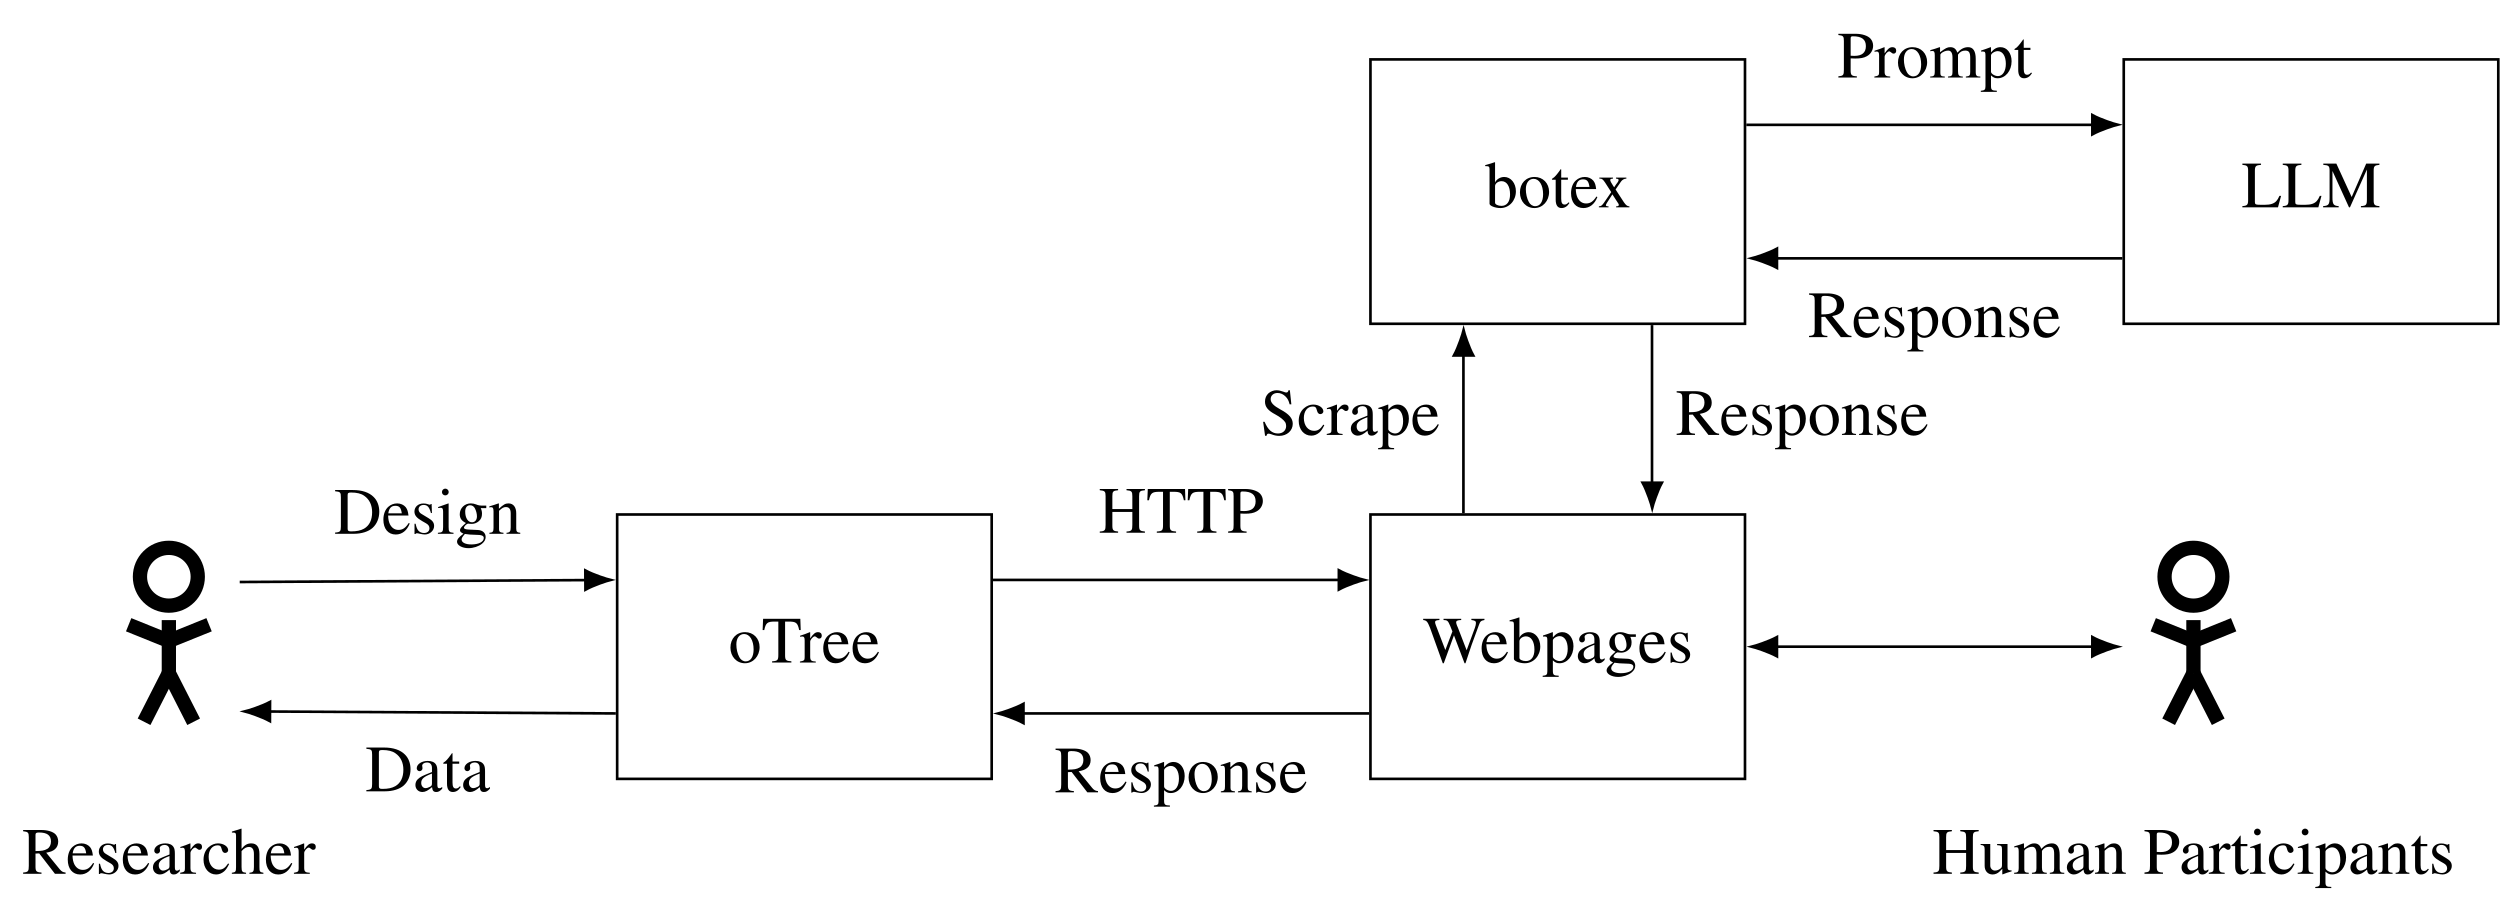 <?xml version="1.0" encoding="UTF-8" standalone="no"?>
<!-- Created with Inkscape (http://www.inkscape.org/) -->


<svg
   version="1.1"
   id="svg1"
   width="502.32"
   height="184.775"
   viewBox="0 0 502.32 184.775"
   sodipodi:docname="figure1c_botex.pdf"
   xmlns:inkscape="http://www.inkscape.org/namespaces/inkscape"
   xmlns:sodipodi="http://sodipodi.sourceforge.net/DTD/sodipodi-0.dtd"
   xmlns="http://www.w3.org/2000/svg"
   xmlns:svg="http://www.w3.org/2000/svg">
  <defs
     id="defs1" />
  <sodipodi:namedview
     id="namedview1"
     pagecolor="#ffffff"
     bordercolor="#000000"
     borderopacity="0.25"
     inkscape:showpageshadow="2"
     inkscape:pageopacity="0.0"
     inkscape:pagecheckerboard="0"
     inkscape:deskcolor="#d1d1d1">
    <inkscape:page
       x="0"
       y="0"
       inkscape:label="1"
       id="page1"
       width="502.32"
       height="184.775"
       margin="0"
       bleed="0" />
  </sodipodi:namedview>
  <g
     id="g1"
     inkscape:groupmode="layer"
     inkscape:label="1">
    <path
       id="path1"
       d="M -28.227,-19.926 H 28.227 V 19.926 H -28.227 Z"
       style="fill:none;stroke:#000000;stroke-width:0.399;stroke-linecap:butt;stroke-linejoin:miter;stroke-miterlimit:10;stroke-dasharray:none;stroke-opacity:1"
       transform="matrix(1.333,0,0,-1.333,161.631,129.937)" />
    <path
       id="path2"
       d="m 2.496,-4.582 c -1.301,0 -2.203,0.961 -2.203,2.332 0,1.348 0.926,2.355 2.18,2.355 1.254,0 2.215,-1.066 2.215,-2.438 0,-1.301 -0.926,-2.25 -2.191,-2.25 z m -0.141,0.281 c 0.844,0 1.43,0.949 1.43,2.32 0,1.125 -0.445,1.805 -1.195,1.805 -0.387,0 -0.762,-0.246 -0.961,-0.645 -0.281,-0.516 -0.445,-1.207 -0.445,-1.922 0,-0.949 0.469,-1.559 1.172,-1.559 z m 5.156,-1.875 v 4.98 c 0,0.844 -0.105,0.961 -0.938,1.008 v 0.188 h 2.906 v -0.188 C 8.672,-0.235 8.531,-0.364 8.531,-1.09 v -5.086 h 0.539 c 1.125,0 1.348,0.176 1.582,1.277 h 0.234 l -0.059,-1.699 H 5.215 l -0.07,1.699 H 5.391 c 0.234,-1.09 0.469,-1.277 1.582,-1.277 z m 3.278,2.285 c 0.141,-0.023 0.234,-0.035 0.352,-0.035 0.246,0 0.34,0.164 0.34,0.598 v 2.496 c 0,0.492 -0.07,0.562 -0.715,0.68 V -2.5e-4 h 2.391 v -0.152 c -0.68,-0.023 -0.844,-0.176 -0.844,-0.75 V -3.141 c 0,-0.316 0.434,-0.809 0.703,-0.809 0.059,0 0.141,0.047 0.258,0.141 0.152,0.141 0.27,0.199 0.398,0.199 0.234,0 0.387,-0.164 0.387,-0.445 0,-0.328 -0.211,-0.527 -0.551,-0.527 -0.422,0 -0.703,0.234 -1.195,0.938 v -0.914 l -0.047,-0.023 c -0.527,0.223 -0.891,0.352 -1.477,0.539 z m 7.312,2.262 c -0.48,0.75 -0.914,1.043 -1.547,1.043 -0.562,0 -0.996,-0.293 -1.289,-0.855 C 15.091,-1.828 15.021,-2.156 14.997,-2.754 h 3.07 c -0.082,-0.656 -0.176,-0.938 -0.422,-1.266 -0.305,-0.352 -0.762,-0.562 -1.277,-0.562 -0.504,0 -0.973,0.176 -1.348,0.516 -0.469,0.41 -0.738,1.113 -0.738,1.934 0,1.371 0.715,2.238 1.863,2.238 0.949,0 1.699,-0.598 2.109,-1.664 z m -3.082,-1.453 C 15.138,-3.856 15.466,-4.219 16.075,-4.219 c 0.609,0 0.855,0.27 0.984,1.137 z m 7.506,1.453 c -0.48,0.75 -0.914,1.043 -1.547,1.043 -0.562,0 -0.996,-0.293 -1.289,-0.855 -0.176,-0.387 -0.246,-0.715 -0.27,-1.312 h 3.07 c -0.082,-0.656 -0.176,-0.938 -0.422,-1.266 -0.305,-0.352 -0.762,-0.562 -1.277,-0.562 -0.504,0 -0.973,0.176 -1.348,0.516 -0.469,0.41 -0.738,1.113 -0.738,1.934 0,1.371 0.715,2.238 1.863,2.238 0.949,0 1.699,-0.598 2.109,-1.664 z m -3.082,-1.453 C 19.562,-3.856 19.89,-4.219 20.499,-4.219 c 0.609,0 0.855,0.27 0.984,1.137 z m 0,0"
       style="fill:#000000;fill-opacity:1;fill-rule:nonzero;stroke:none"
       aria-label="oTree"
       transform="matrix(1.333,0,0,1.333,146.375,133.125)" />
    <path
       id="path3"
       d="M 85.32,-19.926 H 141.775 V 19.926 H 85.32 Z"
       style="fill:none;stroke:#000000;stroke-width:0.399;stroke-linecap:butt;stroke-linejoin:miter;stroke-miterlimit:10;stroke-dasharray:none;stroke-opacity:1"
       transform="matrix(1.333,0,0,-1.333,161.631,129.937)" />
    <path
       id="path4"
       d="m 9.282,-6.598 h -1.969 v 0.188 c 0.504,0.059 0.691,0.164 0.691,0.434 0,0.211 -0.07,0.469 -0.164,0.75 l -1.242,3.375 -1.312,-3.398 c -0.023,-0.047 -0.117,-0.27 -0.129,-0.293 -0.082,-0.211 -0.141,-0.398 -0.141,-0.516 0,-0.234 0.223,-0.34 0.762,-0.352 v -0.188 H 3.118 v 0.188 c 0.574,0.012 0.668,0.105 1.008,0.902 L 4.454,-4.688 3.388,-1.887 1.958,-5.625 c -0.07,-0.188 -0.117,-0.352 -0.117,-0.457 0,-0.223 0.141,-0.293 0.656,-0.328 v -0.188 H 0.048 v 0.188 c 0.516,0.059 0.656,0.234 1.031,1.172 l 1.922,5.344 h 0.152 l 1.535,-4.207 1.594,4.207 h 0.141 C 7.278,-2.496 7.372,-2.766 8.462,-5.696 c 0.188,-0.516 0.293,-0.609 0.82,-0.715 z m 3.393,4.969 c -0.48,0.75 -0.914,1.043 -1.547,1.043 -0.562,0 -0.996,-0.293 -1.289,-0.855 C 9.663,-1.828 9.593,-2.156 9.569,-2.754 H 12.64 c -0.082,-0.656 -0.176,-0.938 -0.422,-1.266 -0.305,-0.352 -0.762,-0.562 -1.277,-0.562 -0.504,0 -0.973,0.176 -1.348,0.516 -0.469,0.41 -0.738,1.113 -0.738,1.934 0,1.371 0.715,2.238 1.863,2.238 0.949,0 1.699,-0.598 2.109,-1.664 z M 9.593,-3.082 C 9.71,-3.856 10.038,-4.219 10.647,-4.219 c 0.609,0 0.855,0.27 0.984,1.137 z m 4.963,-3.703 -0.047,-0.023 c -0.422,0.152 -0.691,0.234 -1.16,0.363 l -0.281,0.082 v 0.152 c 0.059,0 0.094,0 0.164,0 0.398,0 0.492,0.082 0.492,0.504 v 5.168 c 0,0.305 0.844,0.645 1.641,0.645 1.312,0 2.332,-1.102 2.332,-2.531 0,-1.219 -0.762,-2.156 -1.758,-2.156 -0.609,0 -1.184,0.363 -1.383,0.844 z m 0,3.574 c 0,-0.387 0.469,-0.738 0.984,-0.738 0.785,0 1.277,0.773 1.277,1.992 0,1.102 -0.48,1.734 -1.289,1.734 -0.527,0 -0.973,-0.223 -0.973,-0.48 z m 3.551,-0.703 c 0.082,-0.012 0.152,-0.012 0.246,-0.012 0.34,0 0.41,0.105 0.41,0.574 V 1.301 c 0,0.527 -0.117,0.633 -0.703,0.691 V 2.156 h 2.414 V 1.98 c -0.75,-0.012 -0.879,-0.117 -0.879,-0.75 V -0.328 c 0.352,0.328 0.586,0.434 1.008,0.434 1.172,0 2.098,-1.125 2.098,-2.566 0,-1.23 -0.703,-2.121 -1.664,-2.121 -0.562,0 -0.996,0.246 -1.441,0.785 v -0.762 l -0.059,-0.023 c -0.539,0.211 -0.891,0.34 -1.43,0.504 z m 1.488,0.586 c 0,-0.293 0.562,-0.656 1.02,-0.656 0.738,0 1.219,0.762 1.219,1.91 0,1.113 -0.48,1.852 -1.195,1.852 -0.469,0 -1.043,-0.352 -1.043,-0.656 z m 7.805,2.672 c -0.176,0.141 -0.293,0.188 -0.445,0.188 -0.223,0 -0.293,-0.141 -0.293,-0.574 v -1.945 c 0,-0.516 -0.047,-0.809 -0.199,-1.043 -0.223,-0.363 -0.645,-0.551 -1.242,-0.551 -0.926,0 -1.664,0.492 -1.664,1.113 0,0.234 0.199,0.434 0.422,0.434 0.246,0 0.445,-0.199 0.445,-0.422 0,-0.035 0,-0.094 -0.012,-0.164 -0.023,-0.082 -0.035,-0.164 -0.035,-0.234 0,-0.27 0.316,-0.492 0.715,-0.492 0.492,0 0.762,0.293 0.762,0.832 V -2.906 c -1.535,0.609 -1.699,0.691 -2.133,1.078 -0.223,0.199 -0.363,0.527 -0.363,0.867 0,0.621 0.445,1.066 1.055,1.066 0.434,0 0.844,-0.211 1.453,-0.738 0.047,0.527 0.223,0.738 0.633,0.738 0.34,0 0.551,-0.129 0.902,-0.504 z m -1.547,-0.574 c 0,0.316 -0.047,0.398 -0.258,0.527 -0.246,0.141 -0.516,0.223 -0.727,0.223 -0.352,0 -0.633,-0.34 -0.633,-0.762 v -0.047 c 0,-0.586 0.41,-0.938 1.617,-1.383 z m 6.252,-2.637 v -0.387 h -0.773 c -0.199,0 -0.352,-0.035 -0.551,-0.094 l -0.211,-0.082 c -0.27,-0.105 -0.539,-0.152 -0.797,-0.152 -0.926,0 -1.664,0.715 -1.664,1.629 0,0.621 0.27,0.996 0.926,1.324 -0.188,0.188 -0.375,0.352 -0.434,0.398 -0.328,0.293 -0.457,0.492 -0.457,0.691 0,0.211 0.117,0.328 0.527,0.527 -0.703,0.516 -0.973,0.844 -0.973,1.219 0,0.527 0.773,0.961 1.723,0.961 0.75,0 1.523,-0.258 2.039,-0.668 0.375,-0.316 0.551,-0.633 0.551,-1.008 0,-0.621 -0.469,-1.043 -1.207,-1.066 L 29.515,-0.633 C 28.987,-0.656 28.741,-0.75 28.741,-0.903 c 0,-0.199 0.328,-0.551 0.598,-0.633 0.094,0.012 0.164,0.023 0.188,0.023 0.188,0.012 0.316,0.023 0.387,0.023 0.363,0 0.762,-0.141 1.066,-0.41 0.328,-0.281 0.48,-0.633 0.48,-1.125 0,-0.293 -0.047,-0.527 -0.188,-0.844 z m -3.223,3.891 c 0.328,0.07 1.125,0.129 1.617,0.129 0.902,0 1.23,0.129 1.23,0.48 0,0.586 -0.762,0.973 -1.887,0.973 -0.867,0 -1.453,-0.293 -1.453,-0.727 0,-0.234 0.07,-0.363 0.492,-0.855 z m 0.047,-3.387 c 0,-0.586 0.281,-0.938 0.738,-0.938 0.305,0 0.574,0.164 0.727,0.469 0.176,0.34 0.305,0.809 0.305,1.195 0,0.551 -0.293,0.902 -0.75,0.902 -0.598,0 -1.02,-0.645 -1.02,-1.605 z m 7.535,1.734 c -0.48,0.75 -0.914,1.043 -1.547,1.043 -0.562,0 -0.996,-0.293 -1.289,-0.855 C 33.452,-1.828 33.382,-2.156 33.358,-2.754 h 3.07 c -0.082,-0.656 -0.176,-0.938 -0.422,-1.266 -0.305,-0.352 -0.762,-0.562 -1.277,-0.562 -0.504,0 -0.973,0.176 -1.348,0.516 -0.469,0.41 -0.738,1.113 -0.738,1.934 0,1.371 0.715,2.238 1.863,2.238 0.949,0 1.699,-0.598 2.109,-1.664 z m -3.082,-1.453 C 33.499,-3.856 33.827,-4.219 34.436,-4.219 c 0.609,0 0.855,0.27 0.984,1.137 z m 6.58,-0.047 -0.047,-1.359 h -0.105 l -0.023,0.023 c -0.082,0.07 -0.094,0.082 -0.141,0.082 -0.059,0 -0.152,-0.023 -0.27,-0.07 -0.211,-0.082 -0.434,-0.117 -0.691,-0.117 -0.785,0 -1.359,0.504 -1.359,1.219 0,0.562 0.328,0.961 1.172,1.441 l 0.574,0.328 c 0.352,0.199 0.516,0.434 0.516,0.75 0,0.434 -0.316,0.715 -0.82,0.715 -0.34,0 -0.645,-0.129 -0.844,-0.352 -0.199,-0.246 -0.293,-0.48 -0.422,-1.043 h -0.164 v 1.547 h 0.129 c 0.07,-0.094 0.117,-0.117 0.234,-0.117 0.082,0 0.223,0.023 0.457,0.082 0.281,0.059 0.551,0.105 0.727,0.105 0.762,0 1.406,-0.586 1.406,-1.277 0,-0.504 -0.246,-0.832 -0.844,-1.184 L 38.38,-3 c -0.281,-0.152 -0.434,-0.41 -0.434,-0.68 0,-0.398 0.305,-0.668 0.773,-0.668 0.562,0 0.855,0.328 1.09,1.219 z m 0,0"
       style="fill:#000000;fill-opacity:1;fill-rule:nonzero;stroke:none"
       aria-label="Webpages"
       transform="matrix(1.333,0,0,1.333,285.893,133.125)" />
    <path
       id="path5"
       d="M 85.32,48.671 H 141.775 V 88.522 H 85.32 Z"
       style="fill:none;stroke:#000000;stroke-width:0.399;stroke-linecap:butt;stroke-linejoin:miter;stroke-miterlimit:10;stroke-dasharray:none;stroke-opacity:1"
       transform="matrix(1.333,0,0,-1.333,161.631,129.937)" />
    <path
       id="path6"
       d="m 1.524,-6.786 -0.047,-0.023 c -0.422,0.152 -0.691,0.234 -1.16,0.363 l -0.281,0.082 v 0.152 c 0.059,0 0.094,0 0.164,0 0.398,0 0.492,0.082 0.492,0.504 v 5.168 c 0,0.305 0.844,0.645 1.641,0.645 1.312,0 2.332,-1.102 2.332,-2.531 0,-1.219 -0.762,-2.156 -1.758,-2.156 -0.609,0 -1.184,0.363 -1.383,0.844 z m 0,3.574 c 0,-0.387 0.469,-0.738 0.984,-0.738 0.785,0 1.277,0.773 1.277,1.992 0,1.102 -0.48,1.734 -1.289,1.734 -0.527,0 -0.973,-0.223 -0.973,-0.48 z m 5.953,-1.371 c -1.301,0 -2.203,0.961 -2.203,2.332 0,1.348 0.926,2.355 2.18,2.355 1.254,0 2.215,-1.066 2.215,-2.438 0,-1.301 -0.926,-2.25 -2.191,-2.25 z m -0.141,0.281 c 0.844,0 1.43,0.949 1.43,2.32 0,1.125 -0.445,1.805 -1.195,1.805 -0.387,0 -0.762,-0.246 -0.961,-0.645 -0.281,-0.516 -0.445,-1.207 -0.445,-1.922 0,-0.949 0.469,-1.559 1.172,-1.559 z m 5.168,-0.188 h -1.008 v -1.148 c 0,-0.105 -0.012,-0.129 -0.07,-0.129 -0.07,0.082 -0.129,0.176 -0.199,0.281 -0.375,0.539 -0.809,1.02 -0.961,1.066 -0.117,0.07 -0.176,0.129 -0.176,0.188 0,0.023 0.012,0.047 0.035,0.07 h 0.539 v 3 c 0,0.832 0.293,1.266 0.879,1.266 0.492,0 0.867,-0.246 1.195,-0.762 l -0.129,-0.105 c -0.211,0.246 -0.375,0.34 -0.598,0.34 -0.363,0 -0.516,-0.27 -0.516,-0.891 v -2.848 h 1.008 z m 4.295,2.859 c -0.48,0.75 -0.914,1.043 -1.547,1.043 -0.562,0 -0.996,-0.293 -1.289,-0.855 -0.176,-0.387 -0.246,-0.715 -0.27,-1.312 h 3.07 c -0.082,-0.656 -0.176,-0.938 -0.422,-1.266 -0.305,-0.352 -0.762,-0.562 -1.277,-0.562 -0.504,0 -0.973,0.176 -1.348,0.516 -0.469,0.41 -0.738,1.113 -0.738,1.934 0,1.371 0.715,2.238 1.863,2.238 0.949,0 1.699,-0.598 2.109,-1.664 z m -3.082,-1.453 c 0.117,-0.773 0.445,-1.137 1.055,-1.137 0.609,0 0.855,0.27 0.984,1.137 z m 6.056,3.082 h 2.004 V -0.153 c -0.305,0 -0.504,-0.152 -0.82,-0.598 L 19.691,-2.696 20.511,-3.892 c 0.188,-0.27 0.492,-0.434 0.809,-0.445 v -0.152 h -1.57 v 0.152 c 0.293,0.023 0.398,0.082 0.398,0.223 0,0.117 -0.117,0.34 -0.375,0.645 -0.047,0.059 -0.164,0.246 -0.293,0.445 l -0.141,-0.199 c -0.281,-0.422 -0.457,-0.762 -0.457,-0.891 0,-0.141 0.129,-0.211 0.422,-0.223 v -0.152 h -2.062 v 0.152 h 0.094 c 0.305,0 0.457,0.129 0.773,0.598 l 0.926,1.441 -1.125,1.641 c -0.305,0.41 -0.398,0.48 -0.738,0.504 v 0.152 h 1.453 V -0.153 c -0.281,0 -0.398,-0.047 -0.398,-0.176 0,-0.059 0.07,-0.211 0.199,-0.41 l 0.785,-1.219 0.902,1.395 c 0.047,0.059 0.059,0.117 0.059,0.176 0,0.176 -0.07,0.223 -0.398,0.234 z m 0,0"
       style="fill:#000000;fill-opacity:1;fill-rule:nonzero;stroke:none"
       aria-label="botex"
       transform="matrix(1.333,0,0,1.333,298.367,41.665)" />
    <path
       id="path7"
       d="M 3.631,4.842 -0.106,-2.492"
       style="fill:none;stroke:#000000;stroke-width:2.152;stroke-linecap:butt;stroke-linejoin:miter;stroke-miterlimit:10;stroke-dasharray:none;stroke-opacity:1"
       transform="matrix(1.333,0,0,-1.333,435.883,141.701)" />
    <path
       id="path8"
       d="M 3.631,4.842 7.368,-2.492"
       style="fill:none;stroke:#000000;stroke-width:2.152;stroke-linecap:butt;stroke-linejoin:miter;stroke-miterlimit:10;stroke-dasharray:none;stroke-opacity:1"
       transform="matrix(1.333,0,0,-1.333,435.883,141.701)" />
    <path
       id="path9"
       d="M 3.631,4.842 V 9.684"
       style="fill:none;stroke:#000000;stroke-width:2.152;stroke-linecap:butt;stroke-linejoin:miter;stroke-miterlimit:10;stroke-dasharray:none;stroke-opacity:1"
       transform="matrix(1.333,0,0,-1.333,435.883,141.701)" />
    <path
       id="path10"
       d="m 3.631,9.684 6.061,2.449"
       style="fill:none;stroke:#000000;stroke-width:2.152;stroke-linecap:butt;stroke-linejoin:miter;stroke-miterlimit:10;stroke-dasharray:none;stroke-opacity:1"
       transform="matrix(1.333,0,0,-1.333,435.883,141.701)" />
    <path
       id="path11"
       d="m 3.631,9.684 -6.06,2.448"
       style="fill:none;stroke:#000000;stroke-width:2.152;stroke-linecap:butt;stroke-linejoin:miter;stroke-miterlimit:10;stroke-dasharray:none;stroke-opacity:1"
       transform="matrix(1.333,0,0,-1.333,435.883,141.701)" />
    <path
       id="path12"
       d="m 3.631,9.684 v 3.147"
       style="fill:none;stroke:#000000;stroke-width:2.152;stroke-linecap:butt;stroke-linejoin:miter;stroke-miterlimit:10;stroke-dasharray:none;stroke-opacity:1"
       transform="matrix(1.333,0,0,-1.333,435.883,141.701)" />
    <path
       id="path13"
       d="m 7.989,19.368 c 0,2.407 -1.951,4.357 -4.357,4.357 -2.407,0 -4.357,-1.951 -4.357,-4.357 0,-2.407 1.951,-4.357 4.357,-4.357 2.407,0 4.357,1.951 4.357,4.357 z"
       style="fill:none;stroke:#000000;stroke-width:2.152;stroke-linecap:butt;stroke-linejoin:miter;stroke-miterlimit:10;stroke-dasharray:none;stroke-opacity:1"
       transform="matrix(1.333,0,0,-1.333,435.883,141.701)" />
    <path
       id="path14"
       d="m 198.867,48.671 h 56.455 v 39.851 h -56.455 z"
       style="fill:none;stroke:#000000;stroke-width:0.399;stroke-linecap:butt;stroke-linejoin:miter;stroke-miterlimit:10;stroke-dasharray:none;stroke-opacity:1"
       transform="matrix(1.333,0,0,-1.333,161.631,129.937)" />
    <path
       id="path15"
       d="m 5.708,-1.735 c -0.164,0.375 -0.305,0.609 -0.457,0.773 -0.352,0.398 -0.902,0.574 -1.723,0.574 H 2.86 c -0.727,0 -0.855,-0.059 -0.855,-0.41 V -5.509 c 0,-0.703 0.141,-0.844 0.926,-0.902 v -0.188 H 0.118 v 0.188 c 0.738,0.07 0.867,0.199 0.867,0.902 v 4.418 c 0,0.703 -0.141,0.855 -0.867,0.902 V -9.53125e-4 H 5.485 l 0.469,-1.734 z m 6.085,0 c -0.164,0.375 -0.305,0.609 -0.457,0.773 -0.352,0.398 -0.902,0.574 -1.723,0.574 H 8.945 c -0.727,0 -0.855,-0.059 -0.855,-0.41 V -5.509 c 0,-0.703 0.141,-0.844 0.926,-0.902 v -0.188 h -2.812 v 0.188 c 0.738,0.07 0.867,0.199 0.867,0.902 v 4.418 c 0,0.703 -0.141,0.855 -0.867,0.902 v 0.188 h 5.367 l 0.469,-1.734 z m 7.096,-3.973 v 4.512 c 0,0.832 -0.117,0.961 -0.902,1.008 v 0.188 h 2.789 V -0.188 c -0.727,-0.047 -0.867,-0.188 -0.867,-0.902 v -4.418 c 0,-0.703 0.129,-0.832 0.867,-0.902 v -0.188 h -1.992 l -2.191,5.039 -2.309,-5.039 h -1.969 v 0.188 c 0.82,0.059 0.949,0.176 0.949,0.902 v 4.043 c 0,1.031 -0.141,1.219 -0.973,1.277 v 0.188 h 2.344 V -0.188 c -0.762,-0.047 -0.938,-0.27 -0.938,-1.277 v -4.02 l 2.496,5.484 h 0.141 z m 0,0"
       style="fill:#000000;fill-opacity:1;fill-rule:nonzero;stroke:none"
       aria-label="LLM"
       transform="matrix(1.333,0,0,1.333,450.397,41.665)" />
    <path
       id="path16"
       d="M 3.631,4.842 -0.106,-2.492"
       style="fill:none;stroke:#000000;stroke-width:2.152;stroke-linecap:butt;stroke-linejoin:miter;stroke-miterlimit:10;stroke-dasharray:none;stroke-opacity:1"
       transform="matrix(1.333,0,0,-1.333,29.088,141.701)" />
    <path
       id="path17"
       d="M 3.631,4.842 7.368,-2.492"
       style="fill:none;stroke:#000000;stroke-width:2.152;stroke-linecap:butt;stroke-linejoin:miter;stroke-miterlimit:10;stroke-dasharray:none;stroke-opacity:1"
       transform="matrix(1.333,0,0,-1.333,29.088,141.701)" />
    <path
       id="path18"
       d="M 3.631,4.842 V 9.684"
       style="fill:none;stroke:#000000;stroke-width:2.152;stroke-linecap:butt;stroke-linejoin:miter;stroke-miterlimit:10;stroke-dasharray:none;stroke-opacity:1"
       transform="matrix(1.333,0,0,-1.333,29.088,141.701)" />
    <path
       id="path19"
       d="m 3.631,9.684 6.061,2.449"
       style="fill:none;stroke:#000000;stroke-width:2.152;stroke-linecap:butt;stroke-linejoin:miter;stroke-miterlimit:10;stroke-dasharray:none;stroke-opacity:1"
       transform="matrix(1.333,0,0,-1.333,29.088,141.701)" />
    <path
       id="path20"
       d="m 3.631,9.684 -6.06,2.448"
       style="fill:none;stroke:#000000;stroke-width:2.152;stroke-linecap:butt;stroke-linejoin:miter;stroke-miterlimit:10;stroke-dasharray:none;stroke-opacity:1"
       transform="matrix(1.333,0,0,-1.333,29.088,141.701)" />
    <path
       id="path21"
       d="m 3.631,9.684 v 3.147"
       style="fill:none;stroke:#000000;stroke-width:2.152;stroke-linecap:butt;stroke-linejoin:miter;stroke-miterlimit:10;stroke-dasharray:none;stroke-opacity:1"
       transform="matrix(1.333,0,0,-1.333,29.088,141.701)" />
    <path
       id="path22"
       d="m 7.989,19.368 c 0,2.407 -1.951,4.357 -4.357,4.357 -2.407,0 -4.357,-1.951 -4.357,-4.357 0,-2.407 1.951,-4.357 4.357,-4.357 2.407,0 4.357,1.951 4.357,4.357 z"
       style="fill:none;stroke:#000000;stroke-width:2.152;stroke-linecap:butt;stroke-linejoin:miter;stroke-miterlimit:10;stroke-dasharray:none;stroke-opacity:1"
       transform="matrix(1.333,0,0,-1.333,29.088,141.701)" />
    <path
       id="path23"
       d="m -85.12,9.749 52.111,0.288"
       style="fill:none;stroke:#000000;stroke-width:0.399;stroke-linecap:butt;stroke-linejoin:miter;stroke-miterlimit:10;stroke-dasharray:none;stroke-opacity:1"
       transform="matrix(1.333,0,0,-1.333,161.631,129.937)" />
    <path
       id="path24"
       d="M 3.761,0 C 3.299,0.113 1.269,0.751 0,1.446 V -1.446 C 1.269,-0.751 3.299,-0.113 3.761,0 Z"
       style="fill:#000000;fill-opacity:1;fill-rule:nonzero;stroke:#000000;stroke-width:0.399;stroke-linecap:butt;stroke-linejoin:miter;stroke-miterlimit:10;stroke-dasharray:none;stroke-opacity:1"
       transform="matrix(1.333,-0.007,-0.007,-1.333,117.618,116.554)" />
    <path
       id="path25"
       d="m 1.031,-1.09 c 0,0.727 -0.117,0.855 -0.867,0.902 V -5.703125e-4 H 2.988 c 1.16,0 2.203,-0.328 2.824,-0.891 0.645,-0.586 1.008,-1.465 1.008,-2.437 0,-0.891 -0.293,-1.676 -0.844,-2.215 C 5.297,-6.235 4.219,-6.598 2.848,-6.598 H 0.164 v 0.188 c 0.785,0.07 0.867,0.164 0.867,0.902 z m 1.02,-4.746 c 0,-0.305 0.105,-0.387 0.516,-0.387 0.855,0 1.512,0.152 1.98,0.492 0.785,0.539 1.195,1.395 1.195,2.473 0,1.172 -0.41,2.016 -1.219,2.484 -0.504,0.281 -1.09,0.41 -1.957,0.41 -0.398,0 -0.516,-0.094 -0.516,-0.41 z m 9.208,4.207 c -0.48,0.75 -0.914,1.043 -1.547,1.043 -0.562,0 -0.996,-0.293 -1.289,-0.855 -0.176,-0.387 -0.246,-0.715 -0.27,-1.312 h 3.07 c -0.082,-0.656 -0.176,-0.938 -0.422,-1.266 -0.305,-0.352 -0.762,-0.562 -1.277,-0.562 -0.504,0 -0.973,0.176 -1.348,0.516 -0.469,0.41 -0.738,1.113 -0.738,1.934 0,1.371 0.715,2.238 1.863,2.238 0.949,0 1.699,-0.598 2.109,-1.664 z m -3.082,-1.453 c 0.117,-0.773 0.445,-1.137 1.055,-1.137 0.609,0 0.855,0.27 0.984,1.137 z m 6.58,-0.047 -0.047,-1.359 h -0.105 l -0.023,0.023 c -0.082,0.07 -0.094,0.082 -0.141,0.082 -0.059,0 -0.152,-0.023 -0.27,-0.07 -0.211,-0.082 -0.434,-0.117 -0.691,-0.117 -0.785,0 -1.359,0.504 -1.359,1.219 0,0.562 0.328,0.961 1.172,1.441 l 0.574,0.328 c 0.352,0.199 0.516,0.434 0.516,0.75 0,0.434 -0.316,0.715 -0.82,0.715 -0.34,0 -0.645,-0.129 -0.844,-0.352 -0.199,-0.246 -0.293,-0.48 -0.422,-1.043 H 12.132 v 1.547 h 0.129 c 0.07,-0.094 0.117,-0.117 0.234,-0.117 0.082,0 0.223,0.023 0.457,0.082 0.281,0.059 0.551,0.105 0.727,0.105 0.762,0 1.406,-0.586 1.406,-1.277 0,-0.504 -0.246,-0.832 -0.844,-1.184 l -1.066,-0.645 c -0.281,-0.152 -0.434,-0.41 -0.434,-0.68 0,-0.398 0.305,-0.668 0.773,-0.668 0.562,0 0.855,0.328 1.09,1.219 z m 2.481,-1.453 -1.547,0.551 v 0.141 h 0.082 c 0.117,-0.023 0.246,-0.035 0.34,-0.035 0.234,0 0.328,0.164 0.328,0.598 v 2.309 c 0,0.715 -0.105,0.832 -0.785,0.867 v 0.152 h 2.355 V -0.153 c -0.656,-0.047 -0.738,-0.152 -0.738,-0.867 v -3.527 z m -0.469,-2.227 c -0.27,0 -0.504,0.234 -0.504,0.516 0,0.281 0.223,0.504 0.504,0.504 0.281,0 0.516,-0.223 0.516,-0.504 0,-0.281 -0.234,-0.516 -0.516,-0.516 z m 6.179,2.941 v -0.387 h -0.773 c -0.199,0 -0.352,-0.035 -0.551,-0.094 l -0.211,-0.082 c -0.27,-0.105 -0.539,-0.152 -0.797,-0.152 -0.926,0 -1.664,0.715 -1.664,1.629 0,0.621 0.27,0.996 0.926,1.324 -0.188,0.188 -0.375,0.352 -0.434,0.398 -0.328,0.293 -0.457,0.492 -0.457,0.691 0,0.211 0.117,0.328 0.527,0.527 -0.703,0.516 -0.973,0.844 -0.973,1.219 0,0.527 0.773,0.961 1.723,0.961 0.75,0 1.523,-0.258 2.039,-0.668 0.375,-0.316 0.551,-0.633 0.551,-1.008 0,-0.621 -0.469,-1.043 -1.207,-1.066 l -1.289,-0.059 c -0.527,-0.023 -0.773,-0.117 -0.773,-0.27 0,-0.199 0.328,-0.551 0.598,-0.633 0.094,0.012 0.164,0.023 0.188,0.023 0.188,0.012 0.316,0.023 0.387,0.023 0.363,0 0.762,-0.141 1.066,-0.41 0.328,-0.281 0.48,-0.633 0.48,-1.125 0,-0.293 -0.047,-0.527 -0.188,-0.844 z m -3.223,3.891 c 0.328,0.07 1.125,0.129 1.617,0.129 0.902,0 1.23,0.129 1.23,0.48 0,0.586 -0.762,0.973 -1.887,0.973 -0.867,0 -1.453,-0.293 -1.453,-0.727 0,-0.234 0.07,-0.363 0.492,-0.855 z m 0.047,-3.387 c 0,-0.586 0.281,-0.938 0.738,-0.938 0.305,0 0.574,0.164 0.727,0.469 0.176,0.34 0.305,0.809 0.305,1.195 0,0.551 -0.293,0.902 -0.75,0.902 -0.598,0 -1.02,-0.645 -1.02,-1.605 z m 3.636,-0.598 c 0.059,-0.035 0.152,-0.047 0.27,-0.047 0.27,0 0.363,0.152 0.363,0.645 v 2.461 c 0,0.574 -0.105,0.715 -0.621,0.75 v 0.152 h 2.121 V -0.153 c -0.516,-0.035 -0.668,-0.152 -0.668,-0.516 V -3.469 c 0.48,-0.445 0.703,-0.562 1.031,-0.562 0.492,0 0.727,0.305 0.727,0.961 v 2.086 c 0,0.621 -0.129,0.797 -0.633,0.832 v 0.152 h 2.074 V -0.153 c -0.48,-0.047 -0.609,-0.164 -0.609,-0.656 V -3.094 c 0,-0.926 -0.434,-1.488 -1.172,-1.488 -0.457,0 -0.762,0.164 -1.441,0.809 v -0.785 l -0.07,-0.023 c -0.492,0.176 -0.832,0.293 -1.371,0.445 z m 0,0"
       style="fill:#000000;fill-opacity:1;fill-rule:nonzero;stroke:none"
       aria-label="Design"
       transform="matrix(1.333,0,0,1.333,67.117,107.255)" />
    <path
       id="path26"
       d="m -28.427,-10.062 -52.111,0.288"
       style="fill:none;stroke:#000000;stroke-width:0.399;stroke-linecap:butt;stroke-linejoin:miter;stroke-miterlimit:10;stroke-dasharray:none;stroke-opacity:1"
       transform="matrix(1.333,0,0,-1.333,161.631,129.937)" />
    <path
       id="path27"
       d="M 3.761,0 C 3.299,0.113 1.269,0.751 0,1.446 V -1.446 C 1.269,-0.751 3.299,-0.113 3.761,0 Z"
       style="fill:#000000;fill-opacity:1;fill-rule:nonzero;stroke:#000000;stroke-width:0.399;stroke-linecap:butt;stroke-linejoin:miter;stroke-miterlimit:10;stroke-dasharray:none;stroke-opacity:1"
       transform="matrix(-1.333,-0.007,-0.007,1.333,54.247,142.969)" />
    <path
       id="path28"
       d="m 1.032,-1.09 c 0,0.727 -0.117,0.855 -0.867,0.902 V 7.03125e-5 H 2.989 c 1.16,0 2.203,-0.328 2.824,-0.891 0.645,-0.586 1.008,-1.465 1.008,-2.438 0,-0.891 -0.293,-1.676 -0.844,-2.215 C 5.298,-6.234 4.22,-6.598 2.849,-6.598 H 0.165 v 0.188 c 0.785,0.07 0.867,0.164 0.867,0.902 z m 1.02,-4.746 c 0,-0.305 0.105,-0.387 0.516,-0.387 0.855,0 1.512,0.152 1.98,0.492 0.785,0.539 1.195,1.395 1.195,2.473 0,1.172 -0.41,2.016 -1.219,2.484 -0.504,0.281 -1.09,0.41 -1.957,0.41 -0.398,0 -0.516,-0.094 -0.516,-0.41 z m 9.548,5.18 c -0.176,0.141 -0.293,0.188 -0.445,0.188 -0.223,0 -0.293,-0.141 -0.293,-0.574 v -1.945 c 0,-0.516 -0.047,-0.809 -0.199,-1.043 -0.223,-0.363 -0.645,-0.551 -1.242,-0.551 -0.926,0 -1.664,0.492 -1.664,1.113 0,0.234 0.199,0.434 0.422,0.434 0.246,0 0.445,-0.199 0.445,-0.422 0,-0.035 0,-0.094 -0.012,-0.164 -0.023,-0.082 -0.035,-0.164 -0.035,-0.234 0,-0.27 0.316,-0.492 0.715,-0.492 0.492,0 0.762,0.293 0.762,0.832 v 0.609 c -1.535,0.609 -1.699,0.691 -2.133,1.078 -0.223,0.199 -0.363,0.527 -0.363,0.867 0,0.621 0.445,1.066 1.055,1.066 0.434,0 0.844,-0.211 1.453,-0.738 0.047,0.527 0.223,0.738 0.633,0.738 0.34,0 0.551,-0.129 0.902,-0.504 z M 10.053,-1.23 c 0,0.316 -0.047,0.398 -0.258,0.527 -0.246,0.141 -0.516,0.223 -0.727,0.223 -0.352,0 -0.633,-0.34 -0.633,-0.762 v -0.047 c 0,-0.586 0.41,-0.938 1.617,-1.383 z m 4.107,-3.258 h -1.008 v -1.148 c 0,-0.105 -0.012,-0.129 -0.07,-0.129 -0.07,0.082 -0.129,0.176 -0.199,0.281 -0.375,0.539 -0.809,1.02 -0.961,1.066 -0.117,0.07 -0.176,0.129 -0.176,0.188 0,0.023 0.012,0.047 0.035,0.07 h 0.539 v 3 c 0,0.832 0.293,1.266 0.879,1.266 0.492,0 0.867,-0.246 1.195,-0.762 l -0.129,-0.105 c -0.211,0.246 -0.375,0.34 -0.598,0.34 -0.363,0 -0.516,-0.27 -0.516,-0.891 v -2.848 h 1.008 z m 4.632,3.832 c -0.176,0.141 -0.293,0.188 -0.445,0.188 -0.223,0 -0.293,-0.141 -0.293,-0.574 v -1.945 c 0,-0.516 -0.047,-0.809 -0.199,-1.043 -0.223,-0.363 -0.645,-0.551 -1.242,-0.551 -0.926,0 -1.664,0.492 -1.664,1.113 0,0.234 0.199,0.434 0.422,0.434 0.246,0 0.445,-0.199 0.445,-0.422 0,-0.035 0,-0.094 -0.012,-0.164 -0.023,-0.082 -0.035,-0.164 -0.035,-0.234 0,-0.27 0.316,-0.492 0.715,-0.492 0.492,0 0.762,0.293 0.762,0.832 v 0.609 c -1.535,0.609 -1.699,0.691 -2.133,1.078 -0.223,0.199 -0.363,0.527 -0.363,0.867 0,0.621 0.445,1.066 1.055,1.066 0.434,0 0.844,-0.211 1.453,-0.738 0.047,0.527 0.223,0.738 0.633,0.738 0.34,0 0.551,-0.129 0.902,-0.504 z M 17.245,-1.23 c 0,0.316 -0.047,0.398 -0.258,0.527 -0.246,0.141 -0.516,0.223 -0.727,0.223 -0.352,0 -0.633,-0.34 -0.633,-0.762 v -0.047 c 0,-0.586 0.41,-0.938 1.617,-1.383 z m 0,0"
       style="fill:#000000;fill-opacity:1;fill-rule:nonzero;stroke:none"
       aria-label="Data"
       transform="matrix(1.333,0,0,1.333,73.393,158.996)" />
    <path
       id="path29"
       d="M 28.427,10.062 H 80.538"
       style="fill:none;stroke:#000000;stroke-width:0.399;stroke-linecap:butt;stroke-linejoin:miter;stroke-miterlimit:10;stroke-dasharray:none;stroke-opacity:1"
       transform="matrix(1.333,0,0,-1.333,161.631,129.937)" />
    <path
       id="path30"
       d="M 3.761,0 C 3.299,0.113 1.269,0.751 0,1.446 V -1.446 C 1.269,-0.751 3.299,-0.113 3.761,0 Z"
       style="fill:#000000;fill-opacity:1;fill-rule:nonzero;stroke:#000000;stroke-width:0.399;stroke-linecap:butt;stroke-linejoin:miter;stroke-miterlimit:10;stroke-dasharray:none;stroke-opacity:1"
       transform="matrix(1.333,0,0,-1.333,269.014,116.521)" />
    <path
       id="path31"
       d="M 2.086,-3.574 V -5.508 C 2.086,-6.223 2.191,-6.34 2.953,-6.41 V -6.598 H 0.187 V -6.41 c 0.773,0.07 0.879,0.188 0.879,0.902 v 4.312 c 0,0.832 -0.105,0.961 -0.879,1.008 v 0.188 H 2.953 v -0.188 c -0.738,-0.059 -0.867,-0.188 -0.867,-0.902 v -2.051 h 3.012 v 1.945 c 0,0.832 -0.094,0.961 -0.879,1.008 v 0.188 h 2.777 v -0.188 c -0.75,-0.059 -0.879,-0.188 -0.879,-0.902 V -5.508 C 6.117,-6.223 6.223,-6.34 6.996,-6.41 V -6.598 H 4.219 V -6.41 c 0.773,0.07 0.879,0.188 0.879,0.902 v 1.934 z M 9.724,-6.176 v 4.98 c 0,0.844 -0.105,0.961 -0.938,1.008 v 0.188 h 2.906 v -0.188 C 10.884,-0.234 10.743,-0.363 10.743,-1.09 V -6.176 h 0.539 c 1.125,0 1.348,0.176 1.582,1.277 h 0.234 L 13.04,-6.598 H 7.427 L 7.356,-4.898 H 7.603 C 7.837,-5.988 8.071,-6.176 9.185,-6.176 Z m 6.088,0 v 4.98 c 0,0.844 -0.105,0.961 -0.938,1.008 v 0.188 h 2.906 v -0.188 C 16.972,-0.234 16.831,-0.363 16.831,-1.09 V -6.176 h 0.539 c 1.125,0 1.348,0.176 1.582,1.277 h 0.234 L 19.128,-6.598 h -5.613 l -0.07,1.699 h 0.246 C 13.925,-5.988 14.159,-6.176 15.272,-6.176 Z m 5.572,3.281 c 0.258,0.012 0.422,0.023 0.68,0.023 0.785,0 1.324,-0.094 1.746,-0.34 0.598,-0.316 0.961,-0.926 0.961,-1.582 0,-0.422 -0.141,-0.797 -0.41,-1.09 C 23.962,-6.316 23.095,-6.598 22.157,-6.598 h -2.625 V -6.41 c 0.738,0.082 0.832,0.188 0.832,0.902 v 4.312 c 0,0.832 -0.082,0.938 -0.832,1.008 v 0.188 h 2.789 v -0.188 C 21.524,-0.223 21.384,-0.363 21.384,-1.09 Z m 0,-2.988 c 0,-0.27 0.07,-0.34 0.34,-0.34 1.336,0 1.957,0.469 1.957,1.488 0,0.973 -0.586,1.465 -1.734,1.465 -0.199,0 -0.34,-0.012 -0.562,-0.023 z m 0,0"
       style="fill:#000000;fill-opacity:1;fill-rule:nonzero;stroke:none"
       aria-label="HTTP"
       transform="matrix(1.333,0,0,1.333,220.723,107.047)" />
    <path
       id="path32"
       d="M 85.12,-10.062 H 33.01"
       style="fill:none;stroke:#000000;stroke-width:0.399;stroke-linecap:butt;stroke-linejoin:miter;stroke-miterlimit:10;stroke-dasharray:none;stroke-opacity:1"
       transform="matrix(1.333,0,0,-1.333,161.631,129.937)" />
    <path
       id="path33"
       d="M 3.761,0 C 3.299,0.113 1.269,0.751 0,1.446 V -1.446 C 1.269,-0.751 3.299,-0.113 3.761,0 Z"
       style="fill:#000000;fill-opacity:1;fill-rule:nonzero;stroke:#000000;stroke-width:0.399;stroke-linecap:butt;stroke-linejoin:miter;stroke-miterlimit:10;stroke-dasharray:none;stroke-opacity:1"
       transform="matrix(-1.333,0,0,1.333,205.643,143.354)" />
    <path
       id="path34"
       d="m 6.564,-0.186 c -0.375,-0.035 -0.574,-0.129 -0.867,-0.469 L 3.646,-3.175 c 0.668,-0.129 0.973,-0.246 1.301,-0.516 0.316,-0.258 0.504,-0.68 0.504,-1.148 0,-0.434 -0.129,-0.797 -0.387,-1.09 -0.375,-0.41 -1.207,-0.668 -2.145,-0.668 H 0.165 v 0.188 c 0.75,0.082 0.855,0.199 0.855,0.902 v 4.312 c 0,0.832 -0.105,0.949 -0.855,1.008 v 0.188 H 2.931 v -0.188 C 2.158,-0.233 2.029,-0.362 2.029,-1.089 v -1.957 l 0.562,-0.023 2.367,3.07 H 6.564 Z M 2.029,-5.87 c 0,-0.27 0.117,-0.352 0.516,-0.352 1.242,0 1.816,0.422 1.816,1.359 0,0.504 -0.211,0.914 -0.562,1.113 -0.457,0.258 -0.809,0.316 -1.77,0.328 z m 8.684,4.242 c -0.48,0.75 -0.914,1.043 -1.547,1.043 -0.562,0 -0.996,-0.293 -1.289,-0.855 -0.176,-0.387 -0.246,-0.715 -0.27,-1.312 h 3.07 c -0.082,-0.656 -0.176,-0.938 -0.422,-1.266 -0.305,-0.352 -0.762,-0.562 -1.277,-0.562 -0.504,0 -0.973,0.176 -1.348,0.516 -0.469,0.41 -0.738,1.113 -0.738,1.934 0,1.371 0.715,2.238 1.863,2.238 0.949,0 1.699,-0.598 2.109,-1.664 z m -3.082,-1.453 c 0.117,-0.773 0.445,-1.137 1.055,-1.137 0.609,0 0.855,0.27 0.984,1.137 z m 6.58,-0.047 -0.047,-1.359 h -0.105 l -0.023,0.023 c -0.082,0.07 -0.094,0.082 -0.141,0.082 -0.059,0 -0.152,-0.023 -0.27,-0.07 -0.211,-0.082 -0.434,-0.117 -0.691,-0.117 -0.785,0 -1.359,0.504 -1.359,1.219 0,0.562 0.328,0.961 1.172,1.441 l 0.574,0.328 c 0.352,0.199 0.516,0.434 0.516,0.75 0,0.434 -0.316,0.715 -0.82,0.715 -0.34,0 -0.645,-0.129 -0.844,-0.352 -0.199,-0.246 -0.293,-0.48 -0.422,-1.043 h -0.164 v 1.547 h 0.129 c 0.07,-0.094 0.117,-0.117 0.234,-0.117 0.082,0 0.223,0.023 0.457,0.082 0.281,0.059 0.551,0.105 0.727,0.105 0.762,0 1.406,-0.586 1.406,-1.277 0,-0.504 -0.246,-0.832 -0.844,-1.184 l -1.066,-0.645 c -0.281,-0.152 -0.434,-0.41 -0.434,-0.68 0,-0.398 0.305,-0.668 0.773,-0.668 0.562,0 0.855,0.328 1.09,1.219 z m 0.826,-0.785 c 0.082,-0.012 0.152,-0.012 0.246,-0.012 0.34,0 0.41,0.105 0.41,0.574 v 4.652 c 0,0.527 -0.117,0.633 -0.703,0.691 v 0.164 h 2.414 V 1.982 c -0.75,-0.012 -0.879,-0.117 -0.879,-0.75 v -1.559 c 0.352,0.328 0.586,0.434 1.008,0.434 1.172,0 2.098,-1.125 2.098,-2.566 0,-1.23 -0.703,-2.121 -1.664,-2.121 -0.562,0 -0.996,0.246 -1.441,0.785 v -0.762 l -0.059,-0.023 c -0.539,0.211 -0.891,0.34 -1.43,0.504 z m 1.488,0.586 c 0,-0.293 0.562,-0.656 1.02,-0.656 0.738,0 1.219,0.762 1.219,1.91 0,1.113 -0.48,1.852 -1.195,1.852 -0.469,0 -1.043,-0.352 -1.043,-0.656 z m 5.897,-1.254 c -1.301,0 -2.203,0.961 -2.203,2.332 0,1.348 0.926,2.355 2.18,2.355 1.254,0 2.215,-1.066 2.215,-2.437 0,-1.301 -0.926,-2.25 -2.191,-2.25 z m -0.141,0.281 c 0.844,0 1.43,0.949 1.43,2.32 0,1.125 -0.445,1.805 -1.195,1.805 -0.387,0 -0.762,-0.246 -0.961,-0.645 -0.281,-0.516 -0.445,-1.207 -0.445,-1.922 0,-0.949 0.469,-1.559 1.172,-1.559 z m 2.789,0.34 c 0.059,-0.035 0.152,-0.047 0.27,-0.047 0.27,0 0.363,0.152 0.363,0.645 v 2.461 c 0,0.574 -0.105,0.715 -0.621,0.75 v 0.152 h 2.121 V -0.151 C 26.688,-0.186 26.535,-0.303 26.535,-0.667 V -3.467 c 0.48,-0.445 0.703,-0.562 1.031,-0.562 0.492,0 0.727,0.305 0.727,0.961 v 2.086 c 0,0.621 -0.129,0.797 -0.633,0.832 v 0.152 h 2.074 v -0.152 c -0.48,-0.047 -0.609,-0.164 -0.609,-0.656 V -3.092 c 0,-0.926 -0.434,-1.488 -1.172,-1.488 -0.457,0 -0.762,0.164 -1.441,0.809 v -0.785 l -0.07,-0.023 c -0.492,0.176 -0.832,0.293 -1.371,0.445 z m 7.957,0.832 -0.047,-1.359 h -0.105 l -0.023,0.023 c -0.082,0.07 -0.094,0.082 -0.141,0.082 -0.059,0 -0.152,-0.023 -0.27,-0.07 -0.211,-0.082 -0.434,-0.117 -0.691,-0.117 -0.785,0 -1.359,0.504 -1.359,1.219 0,0.562 0.328,0.961 1.172,1.441 l 0.574,0.328 c 0.352,0.199 0.516,0.434 0.516,0.75 0,0.434 -0.316,0.715 -0.82,0.715 -0.34,0 -0.645,-0.129 -0.844,-0.352 -0.199,-0.246 -0.293,-0.48 -0.422,-1.043 h -0.164 v 1.547 h 0.129 c 0.07,-0.094 0.117,-0.117 0.234,-0.117 0.082,0 0.223,0.023 0.457,0.082 0.281,0.059 0.551,0.105 0.727,0.105 0.762,0 1.406,-0.586 1.406,-1.277 0,-0.504 -0.246,-0.832 -0.844,-1.184 l -1.066,-0.645 c -0.281,-0.152 -0.434,-0.41 -0.434,-0.68 0,-0.398 0.305,-0.668 0.773,-0.668 0.562,0 0.855,0.328 1.09,1.219 z m 4.802,1.5 c -0.48,0.75 -0.914,1.043 -1.547,1.043 -0.562,0 -0.996,-0.293 -1.289,-0.855 -0.176,-0.387 -0.246,-0.715 -0.27,-1.312 h 3.07 c -0.082,-0.656 -0.176,-0.938 -0.422,-1.266 -0.305,-0.352 -0.762,-0.562 -1.277,-0.562 -0.504,0 -0.973,0.176 -1.348,0.516 -0.469,0.41 -0.738,1.113 -0.738,1.934 0,1.371 0.715,2.238 1.863,2.238 0.949,0 1.699,-0.598 2.109,-1.664 z m -3.082,-1.453 c 0.117,-0.773 0.445,-1.137 1.055,-1.137 0.609,0 0.855,0.27 0.984,1.137 z m 0,0"
       style="fill:#000000;fill-opacity:1;fill-rule:nonzero;stroke:none"
       aria-label="Response"
       transform="matrix(1.333,0,0,1.333,211.869,159.205)" />
    <path
       id="path35"
       d="M 194.085,0 H 146.557"
       style="fill:none;stroke:#000000;stroke-width:0.399;stroke-linecap:butt;stroke-linejoin:miter;stroke-miterlimit:10;stroke-dasharray:none;stroke-opacity:1"
       transform="matrix(1.333,0,0,-1.333,161.631,129.937)" />
    <path
       id="path36"
       d="M 3.761,0 C 3.299,0.113 1.269,0.751 0,1.446 V -1.446 C 1.269,-0.751 3.299,-0.113 3.761,0 Z"
       style="fill:#000000;fill-opacity:1;fill-rule:nonzero;stroke:#000000;stroke-width:0.399;stroke-linecap:butt;stroke-linejoin:miter;stroke-miterlimit:10;stroke-dasharray:none;stroke-opacity:1"
       transform="matrix(1.333,0,0,-1.333,420.41,129.937)" />
    <path
       id="path37"
       d="M 3.761,0 C 3.299,0.113 1.269,0.751 0,1.446 V -1.446 C 1.269,-0.751 3.299,-0.113 3.761,0 Z"
       style="fill:#000000;fill-opacity:1;fill-rule:nonzero;stroke:#000000;stroke-width:0.399;stroke-linecap:butt;stroke-linejoin:miter;stroke-miterlimit:10;stroke-dasharray:none;stroke-opacity:1"
       transform="matrix(-1.333,0,0,1.333,357.04,129.937)" />
    <path
       id="path38"
       d="M 99.334,20.125 V 43.889"
       style="fill:none;stroke:#000000;stroke-width:0.399;stroke-linecap:butt;stroke-linejoin:miter;stroke-miterlimit:10;stroke-dasharray:none;stroke-opacity:1"
       transform="matrix(1.333,0,0,-1.333,161.631,129.937)" />
    <path
       id="path39"
       d="M 3.761,0 C 3.299,0.113 1.269,0.751 0,1.446 V -1.446 C 1.269,-0.751 3.299,-0.113 3.761,0 Z"
       style="fill:#000000;fill-opacity:1;fill-rule:nonzero;stroke:#000000;stroke-width:0.399;stroke-linecap:butt;stroke-linejoin:miter;stroke-miterlimit:10;stroke-dasharray:none;stroke-opacity:1"
       transform="matrix(0,-1.333,-1.333,0,294.076,71.419)" />
    <path
       id="path40"
       d="M 4.452,-6.738 H 4.241 c -0.035,0.234 -0.152,0.34 -0.316,0.34 -0.105,0 -0.27,-0.035 -0.434,-0.117 -0.375,-0.141 -0.738,-0.223 -1.066,-0.223 -0.422,0 -0.867,0.176 -1.195,0.457 -0.34,0.316 -0.527,0.738 -0.527,1.254 0,0.797 0.445,1.348 1.559,1.934 0.715,0.387 1.23,0.797 1.488,1.172 0.082,0.129 0.141,0.34 0.141,0.574 0,0.668 -0.504,1.125 -1.23,1.125 -0.891,0 -1.512,-0.539 -2.016,-1.758 H 0.421 L 0.714,0.129 h 0.223 c 0.012,-0.188 0.129,-0.328 0.281,-0.328 0.105,0 0.281,0.035 0.469,0.105 0.375,0.152 0.773,0.234 1.172,0.234 1.148,0 2.027,-0.785 2.027,-1.816 0,-0.82 -0.539,-1.465 -1.863,-2.168 C 1.979,-4.418 1.557,-4.863 1.557,-5.402 c 0,-0.539 0.422,-0.926 1.043,-0.926 0.445,0 0.867,0.188 1.219,0.551 0.305,0.316 0.445,0.574 0.598,1.16 h 0.258 z m 5.048,5.18 c -0.469,0.703 -0.832,0.937 -1.406,0.937 -0.902,0 -1.535,-0.797 -1.535,-1.934 0,-1.031 0.539,-1.734 1.348,-1.734 0.363,0 0.492,0.105 0.586,0.469 l 0.07,0.223 c 0.07,0.281 0.258,0.457 0.469,0.457 0.258,0 0.469,-0.188 0.469,-0.41 0,-0.562 -0.691,-1.031 -1.535,-1.031 -0.48,0 -0.996,0.199 -1.395,0.562 -0.504,0.434 -0.785,1.113 -0.785,1.898 0,1.289 0.785,2.227 1.898,2.227 0.445,0 0.844,-0.164 1.207,-0.469 0.27,-0.246 0.457,-0.516 0.75,-1.102 z m 0.533,-2.332 c 0.141,-0.023 0.234,-0.035 0.352,-0.035 0.246,0 0.34,0.164 0.34,0.598 v 2.496 c 0,0.492 -0.07,0.562 -0.715,0.68 v 0.152 h 2.391 V -0.152 c -0.68,-0.023 -0.844,-0.176 -0.844,-0.75 V -3.141 c 0,-0.316 0.434,-0.809 0.703,-0.809 0.059,0 0.141,0.047 0.258,0.141 0.152,0.141 0.27,0.199 0.398,0.199 0.234,0 0.387,-0.164 0.387,-0.445 0,-0.328 -0.211,-0.527 -0.551,-0.527 -0.422,0 -0.703,0.234 -1.195,0.938 v -0.914 l -0.047,-0.023 c -0.527,0.223 -0.891,0.352 -1.477,0.539 z m 7.652,3.234 c -0.176,0.141 -0.293,0.188 -0.445,0.188 -0.223,0 -0.293,-0.141 -0.293,-0.574 v -1.945 c 0,-0.516 -0.047,-0.809 -0.199,-1.043 -0.223,-0.363 -0.645,-0.551 -1.242,-0.551 -0.926,0 -1.664,0.492 -1.664,1.113 0,0.234 0.199,0.434 0.422,0.434 0.246,0 0.445,-0.199 0.445,-0.422 0,-0.035 0,-0.094 -0.012,-0.164 -0.023,-0.082 -0.035,-0.164 -0.035,-0.234 0,-0.27 0.316,-0.492 0.715,-0.492 0.492,0 0.762,0.293 0.762,0.832 v 0.609 c -1.535,0.609 -1.699,0.691 -2.133,1.078 -0.223,0.199 -0.363,0.527 -0.363,0.867 0,0.621 0.445,1.066 1.055,1.066 0.434,0 0.844,-0.211 1.453,-0.738 0.047,0.527 0.223,0.738 0.633,0.738 0.34,0 0.551,-0.129 0.902,-0.504 z M 16.138,-1.231 c 0,0.316 -0.047,0.398 -0.258,0.527 -0.246,0.141 -0.516,0.223 -0.727,0.223 -0.352,0 -0.633,-0.34 -0.633,-0.762 v -0.047 c 0,-0.586 0.41,-0.938 1.617,-1.383 z m 1.658,-2.684 c 0.082,-0.012 0.152,-0.012 0.246,-0.012 0.34,0 0.41,0.105 0.41,0.574 v 4.652 c 0,0.527 -0.117,0.633 -0.703,0.691 V 2.156 H 20.164 V 1.98 c -0.75,-0.012 -0.879,-0.117 -0.879,-0.75 v -1.559 c 0.352,0.328 0.586,0.434 1.008,0.434 1.172,0 2.098,-1.125 2.098,-2.566 0,-1.23 -0.703,-2.121 -1.664,-2.121 -0.562,0 -0.996,0.246 -1.441,0.785 v -0.762 l -0.059,-0.023 c -0.539,0.211 -0.891,0.34 -1.43,0.504 z m 1.488,0.586 c 0,-0.293 0.562,-0.656 1.02,-0.656 0.738,0 1.219,0.762 1.219,1.91 0,1.113 -0.48,1.852 -1.195,1.852 -0.469,0 -1.043,-0.352 -1.043,-0.656 z m 7.468,1.699 c -0.48,0.75 -0.914,1.043 -1.547,1.043 -0.562,0 -0.996,-0.293 -1.289,-0.855 -0.176,-0.387 -0.246,-0.715 -0.27,-1.312 h 3.07 c -0.082,-0.656 -0.176,-0.938 -0.422,-1.266 -0.305,-0.352 -0.762,-0.562 -1.277,-0.562 -0.504,0 -0.973,0.176 -1.348,0.516 -0.469,0.41 -0.738,1.113 -0.738,1.934 0,1.371 0.715,2.238 1.863,2.238 0.949,0 1.699,-0.598 2.109,-1.664 z m -3.082,-1.453 c 0.117,-0.773 0.445,-1.137 1.055,-1.137 0.609,0 0.855,0.27 0.984,1.137 z m 0,0"
       style="fill:#000000;fill-opacity:1;fill-rule:nonzero;stroke:none"
       aria-label="Scrape"
       transform="matrix(1.333,0,0,1.333,253.236,87.395)" />
    <path
       id="path41"
       d="M 127.76,48.472 V 24.708"
       style="fill:none;stroke:#000000;stroke-width:0.399;stroke-linecap:butt;stroke-linejoin:miter;stroke-miterlimit:10;stroke-dasharray:none;stroke-opacity:1"
       transform="matrix(1.333,0,0,-1.333,161.631,129.937)" />
    <path
       id="path42"
       d="M 3.761,0 C 3.299,0.113 1.269,0.751 0,1.446 V -1.446 C 1.269,-0.751 3.299,-0.113 3.761,0 Z"
       style="fill:#000000;fill-opacity:1;fill-rule:nonzero;stroke:#000000;stroke-width:0.399;stroke-linecap:butt;stroke-linejoin:miter;stroke-miterlimit:10;stroke-dasharray:none;stroke-opacity:1"
       transform="matrix(0,1.333,1.333,0,331.978,96.994)" />
    <path
       id="path43"
       d="m 6.562,-0.188 c -0.375,-0.035 -0.574,-0.129 -0.867,-0.469 L 3.645,-3.176 c 0.668,-0.129 0.973,-0.246 1.301,-0.516 0.316,-0.258 0.504,-0.68 0.504,-1.148 0,-0.434 -0.129,-0.797 -0.387,-1.09 -0.375,-0.41 -1.207,-0.668 -2.145,-0.668 H 0.164 v 0.188 c 0.75,0.082 0.855,0.199 0.855,0.902 v 4.312 c 0,0.832 -0.105,0.949 -0.855,1.008 V -1.015625e-4 H 2.93 V -0.188 C 2.156,-0.234 2.027,-0.363 2.027,-1.09 v -1.957 l 0.562,-0.023 2.367,3.07 H 6.562 Z M 2.027,-5.871 c 0,-0.27 0.117,-0.352 0.516,-0.352 1.242,0 1.816,0.422 1.816,1.359 0,0.504 -0.211,0.914 -0.562,1.113 -0.457,0.258 -0.809,0.316 -1.77,0.328 z m 8.684,4.242 c -0.48,0.75 -0.914,1.043 -1.547,1.043 -0.562,0 -0.996,-0.293 -1.289,-0.855 -0.176,-0.387 -0.246,-0.715 -0.27,-1.312 h 3.07 c -0.082,-0.656 -0.176,-0.938 -0.422,-1.266 -0.305,-0.352 -0.762,-0.562 -1.277,-0.562 -0.504,0 -0.973,0.176 -1.348,0.516 -0.469,0.41 -0.738,1.113 -0.738,1.934 0,1.371 0.715,2.238 1.863,2.238 0.949,0 1.699,-0.598 2.109,-1.664 z m -3.082,-1.453 c 0.117,-0.773 0.445,-1.137 1.055,-1.137 0.609,0 0.855,0.27 0.984,1.137 z m 6.58,-0.047 -0.047,-1.359 h -0.105 l -0.023,0.023 c -0.082,0.07 -0.094,0.082 -0.141,0.082 -0.059,0 -0.152,-0.023 -0.27,-0.07 -0.211,-0.082 -0.434,-0.117 -0.691,-0.117 -0.785,0 -1.359,0.504 -1.359,1.219 0,0.562 0.328,0.961 1.172,1.441 l 0.574,0.328 c 0.352,0.199 0.516,0.434 0.516,0.75 0,0.434 -0.316,0.715 -0.82,0.715 -0.34,0 -0.645,-0.129 -0.844,-0.352 -0.199,-0.246 -0.293,-0.48 -0.422,-1.043 h -0.164 v 1.547 h 0.129 c 0.07,-0.094 0.117,-0.117 0.234,-0.117 0.082,0 0.223,0.023 0.457,0.082 0.281,0.059 0.551,0.105 0.727,0.105 0.762,0 1.406,-0.586 1.406,-1.277 0,-0.504 -0.246,-0.832 -0.844,-1.184 L 12.627,-3 c -0.281,-0.152 -0.434,-0.41 -0.434,-0.68 0,-0.398 0.305,-0.668 0.773,-0.668 0.562,0 0.855,0.328 1.09,1.219 z m 0.829,-0.785 c 0.082,-0.012 0.152,-0.012 0.246,-0.012 0.34,0 0.41,0.105 0.41,0.574 v 4.652 c 0,0.527 -0.117,0.633 -0.703,0.691 V 2.156 H 17.405 V 1.98 c -0.75,-0.012 -0.879,-0.117 -0.879,-0.75 v -1.559 c 0.352,0.328 0.586,0.434 1.008,0.434 1.172,0 2.098,-1.125 2.098,-2.566 0,-1.23 -0.703,-2.121 -1.664,-2.121 -0.562,0 -0.996,0.246 -1.441,0.785 v -0.762 l -0.059,-0.023 c -0.539,0.211 -0.891,0.34 -1.43,0.504 z m 1.488,0.586 c 0,-0.293 0.562,-0.656 1.02,-0.656 0.738,0 1.219,0.762 1.219,1.91 0,1.113 -0.48,1.852 -1.195,1.852 -0.469,0 -1.043,-0.352 -1.043,-0.656 z m 5.895,-1.254 c -1.301,0 -2.203,0.961 -2.203,2.332 0,1.348 0.926,2.355 2.18,2.355 1.254,0 2.215,-1.066 2.215,-2.437 0,-1.301 -0.926,-2.25 -2.191,-2.25 z m -0.141,0.281 c 0.844,0 1.43,0.949 1.43,2.32 0,1.125 -0.445,1.805 -1.195,1.805 -0.387,0 -0.762,-0.246 -0.961,-0.645 -0.281,-0.516 -0.445,-1.207 -0.445,-1.922 0,-0.949 0.469,-1.559 1.172,-1.559 z m 2.789,0.34 c 0.059,-0.035 0.152,-0.047 0.27,-0.047 0.27,0 0.363,0.152 0.363,0.645 v 2.461 c 0,0.574 -0.105,0.715 -0.621,0.75 v 0.152 h 2.121 V -0.152 c -0.516,-0.035 -0.668,-0.152 -0.668,-0.516 V -3.469 c 0.48,-0.445 0.703,-0.562 1.031,-0.562 0.492,0 0.727,0.305 0.727,0.961 v 2.086 c 0,0.621 -0.129,0.797 -0.633,0.832 v 0.152 h 2.074 V -0.152 C 29.253,-0.199 29.124,-0.317 29.124,-0.809 V -3.094 c 0,-0.926 -0.434,-1.488 -1.172,-1.488 -0.457,0 -0.762,0.164 -1.441,0.809 v -0.785 l -0.07,-0.023 c -0.492,0.176 -0.832,0.293 -1.371,0.445 z m 7.96,0.832 -0.047,-1.359 H 32.877 l -0.023,0.023 c -0.082,0.07 -0.094,0.082 -0.141,0.082 -0.059,0 -0.152,-0.023 -0.27,-0.07 -0.211,-0.082 -0.434,-0.117 -0.691,-0.117 -0.785,0 -1.359,0.504 -1.359,1.219 0,0.562 0.328,0.961 1.172,1.441 l 0.574,0.328 c 0.352,0.199 0.516,0.434 0.516,0.75 0,0.434 -0.316,0.715 -0.82,0.715 -0.34,0 -0.645,-0.129 -0.844,-0.352 C 30.791,-0.715 30.697,-0.949 30.568,-1.512 h -0.164 v 1.547 h 0.129 c 0.07,-0.094 0.117,-0.117 0.234,-0.117 0.082,0 0.223,0.023 0.457,0.082 0.281,0.059 0.551,0.105 0.727,0.105 0.762,0 1.406,-0.586 1.406,-1.277 0,-0.504 -0.246,-0.832 -0.844,-1.184 L 31.447,-3 c -0.281,-0.152 -0.434,-0.41 -0.434,-0.68 0,-0.398 0.305,-0.668 0.773,-0.668 0.562,0 0.855,0.328 1.09,1.219 z m 4.802,1.5 c -0.48,0.75 -0.914,1.043 -1.547,1.043 -0.562,0 -0.996,-0.293 -1.289,-0.855 -0.176,-0.387 -0.246,-0.715 -0.27,-1.312 h 3.07 c -0.082,-0.656 -0.176,-0.938 -0.422,-1.266 -0.305,-0.352 -0.762,-0.562 -1.277,-0.562 -0.504,0 -0.973,0.176 -1.348,0.516 -0.469,0.41 -0.738,1.113 -0.738,1.934 0,1.371 0.715,2.238 1.863,2.238 0.949,0 1.699,-0.598 2.109,-1.664 z M 34.749,-3.082 c 0.117,-0.773 0.445,-1.137 1.055,-1.137 0.609,0 0.855,0.27 0.984,1.137 z m 0,0"
       style="fill:#000000;fill-opacity:1;fill-rule:nonzero;stroke:none"
       aria-label="Response"
       transform="matrix(1.333,0,0,1.333,336.668,87.395)" />
    <path
       id="path44"
       d="m 141.974,78.659 h 52.111"
       style="fill:none;stroke:#000000;stroke-width:0.399;stroke-linecap:butt;stroke-linejoin:miter;stroke-miterlimit:10;stroke-dasharray:none;stroke-opacity:1"
       transform="matrix(1.333,0,0,-1.333,161.631,129.937)" />
    <path
       id="path45"
       d="M 3.761,0 C 3.299,0.113 1.269,0.751 0,1.446 V -1.446 C 1.269,-0.751 3.299,-0.113 3.761,0 Z"
       style="fill:#000000;fill-opacity:1;fill-rule:nonzero;stroke:#000000;stroke-width:0.399;stroke-linecap:butt;stroke-linejoin:miter;stroke-miterlimit:10;stroke-dasharray:none;stroke-opacity:1"
       transform="matrix(1.333,0,0,-1.333,420.41,25.059)" />
    <path
       id="path46"
       d="m 2.015,-2.894 c 0.258,0.012 0.422,0.023 0.68,0.023 0.785,0 1.324,-0.094 1.746,-0.34 0.598,-0.316 0.961,-0.926 0.961,-1.582 0,-0.422 -0.141,-0.797 -0.41,-1.09 -0.398,-0.434 -1.266,-0.715 -2.203,-0.715 H 0.163 v 0.188 c 0.738,0.082 0.832,0.188 0.832,0.902 v 4.312 c 0,0.832 -0.082,0.938 -0.832,1.008 V 4.53125e-4 H 2.952 V -0.187 c -0.797,-0.035 -0.938,-0.176 -0.938,-0.902 z m 0,-2.988 c 0,-0.27 0.07,-0.34 0.34,-0.34 1.336,0 1.957,0.469 1.957,1.488 0,0.973 -0.586,1.465 -1.734,1.465 -0.199,0 -0.34,-0.012 -0.562,-0.023 z m 3.595,1.992 c 0.141,-0.023 0.234,-0.035 0.352,-0.035 0.246,0 0.34,0.164 0.34,0.598 v 2.496 c 0,0.492 -0.07,0.562 -0.715,0.68 V 4.53125e-4 h 2.391 V -0.152 c -0.68,-0.023 -0.844,-0.176 -0.844,-0.75 V -3.14 c 0,-0.316 0.434,-0.809 0.703,-0.809 0.059,0 0.141,0.047 0.258,0.141 0.152,0.141 0.27,0.199 0.398,0.199 0.234,0 0.387,-0.164 0.387,-0.445 0,-0.328 -0.211,-0.527 -0.551,-0.527 -0.422,0 -0.703,0.234 -1.195,0.938 v -0.914 l -0.047,-0.023 c -0.527,0.223 -0.891,0.352 -1.477,0.539 z m 5.742,-0.691 c -1.301,0 -2.203,0.961 -2.203,2.332 0,1.348 0.926,2.355 2.18,2.355 1.254,0 2.215,-1.066 2.215,-2.437 0,-1.301 -0.926,-2.25 -2.191,-2.25 z m -0.141,0.281 c 0.844,0 1.43,0.949 1.43,2.32 0,1.125 -0.445,1.805 -1.195,1.805 -0.387,0 -0.762,-0.246 -0.961,-0.645 -0.281,-0.516 -0.445,-1.207 -0.445,-1.922 0,-0.949 0.469,-1.559 1.172,-1.559 z m 2.815,0.34 c 0.129,-0.035 0.211,-0.047 0.316,-0.047 0.258,0 0.352,0.164 0.352,0.645 v 2.52 c 0,0.539 -0.141,0.68 -0.691,0.691 V 4.53125e-4 h 2.203 V -0.152 c -0.527,-0.012 -0.668,-0.129 -0.668,-0.516 V -3.48 c 0,-0.012 0.07,-0.117 0.141,-0.188 0.258,-0.223 0.68,-0.398 1.031,-0.398 0.434,0 0.656,0.352 0.656,1.043 v 2.168 c 0,0.551 -0.105,0.668 -0.68,0.703 V 4.53125e-4 h 2.238 V -0.152 c -0.574,-0.012 -0.727,-0.176 -0.727,-0.797 V -3.457 c 0.305,-0.434 0.633,-0.609 1.09,-0.609 0.562,0 0.75,0.27 0.75,1.102 v 2.098 c 0,0.562 -0.082,0.645 -0.656,0.715 V 4.53125e-4 h 2.18 V -0.152 l -0.258,-0.012 c -0.305,-0.023 -0.434,-0.199 -0.434,-0.598 V -2.812 c 0,-1.172 -0.387,-1.77 -1.148,-1.77 -0.586,0 -1.09,0.258 -1.629,0.832 -0.176,-0.562 -0.516,-0.832 -1.055,-0.832 -0.445,0 -0.715,0.141 -1.547,0.762 v -0.738 l -0.07,-0.023 c -0.504,0.188 -0.844,0.293 -1.395,0.445 z m 7.655,0.047 c 0.082,-0.012 0.152,-0.012 0.246,-0.012 0.34,0 0.41,0.105 0.41,0.574 v 4.652 c 0,0.527 -0.117,0.633 -0.703,0.691 v 0.164 h 2.414 V 1.981 c -0.75,-0.012 -0.879,-0.117 -0.879,-0.75 v -1.559 c 0.352,0.328 0.586,0.434 1.008,0.434 1.172,0 2.098,-1.125 2.098,-2.566 0,-1.23 -0.703,-2.121 -1.664,-2.121 -0.562,0 -0.996,0.246 -1.441,0.785 v -0.762 l -0.059,-0.023 c -0.539,0.211 -0.891,0.34 -1.43,0.504 z m 1.488,0.586 c 0,-0.293 0.562,-0.656 1.02,-0.656 0.738,0 1.219,0.762 1.219,1.91 0,1.113 -0.48,1.852 -1.195,1.852 -0.469,0 -1.043,-0.352 -1.043,-0.656 z m 5.944,-1.16 h -1.008 v -1.148 c 0,-0.105 -0.012,-0.129 -0.07,-0.129 -0.07,0.082 -0.129,0.176 -0.199,0.281 -0.375,0.539 -0.809,1.02 -0.961,1.066 -0.117,0.07 -0.176,0.129 -0.176,0.188 0,0.023 0.012,0.047 0.035,0.07 h 0.539 v 3 c 0,0.832 0.293,1.266 0.879,1.266 0.492,0 0.867,-0.246 1.195,-0.762 L 29.22,-0.761 c -0.211,0.246 -0.375,0.34 -0.598,0.34 -0.363,0 -0.516,-0.27 -0.516,-0.891 v -2.848 h 1.008 z m 0,0"
       style="fill:#000000;fill-opacity:1;fill-rule:nonzero;stroke:none"
       aria-label="Prompt"
       transform="matrix(1.333,0,0,1.333,369.161,15.585)" />
    <path
       id="path47"
       d="M 198.667,58.534 H 146.557"
       style="fill:none;stroke:#000000;stroke-width:0.399;stroke-linecap:butt;stroke-linejoin:miter;stroke-miterlimit:10;stroke-dasharray:none;stroke-opacity:1"
       transform="matrix(1.333,0,0,-1.333,161.631,129.937)" />
    <path
       id="path48"
       d="M 3.761,0 C 3.299,0.113 1.269,0.751 0,1.446 V -1.446 C 1.269,-0.751 3.299,-0.113 3.761,0 Z"
       style="fill:#000000;fill-opacity:1;fill-rule:nonzero;stroke:#000000;stroke-width:0.399;stroke-linecap:butt;stroke-linejoin:miter;stroke-miterlimit:10;stroke-dasharray:none;stroke-opacity:1"
       transform="matrix(-1.333,0,0,1.333,357.04,51.892)" />
    <path
       id="path49"
       d="m 6.564,-0.189 c -0.375,-0.035 -0.574,-0.129 -0.867,-0.469 L 3.646,-3.177 c 0.668,-0.129 0.973,-0.246 1.301,-0.516 0.316,-0.258 0.504,-0.68 0.504,-1.148 0,-0.434 -0.129,-0.797 -0.387,-1.09 -0.375,-0.41 -1.207,-0.668 -2.145,-0.668 H 0.165 v 0.188 c 0.75,0.082 0.855,0.199 0.855,0.902 v 4.312 c 0,0.832 -0.105,0.949 -0.855,1.008 v 0.188 H 2.931 v -0.188 C 2.157,-0.236 2.029,-0.365 2.029,-1.091 v -1.957 l 0.562,-0.023 2.367,3.07 H 6.564 Z M 2.029,-5.872 c 0,-0.27 0.117,-0.352 0.516,-0.352 1.242,0 1.816,0.422 1.816,1.359 0,0.504 -0.211,0.914 -0.562,1.113 -0.457,0.258 -0.809,0.316 -1.77,0.328 z m 8.684,4.242 c -0.48,0.75 -0.914,1.043 -1.547,1.043 -0.562,0 -0.996,-0.293 -1.289,-0.855 -0.176,-0.387 -0.246,-0.715 -0.27,-1.312 H 10.677 c -0.082,-0.656 -0.176,-0.938 -0.422,-1.266 -0.305,-0.352 -0.762,-0.562 -1.277,-0.562 -0.504,0 -0.973,0.176 -1.348,0.516 -0.469,0.41 -0.738,1.113 -0.738,1.934 0,1.371 0.715,2.238 1.863,2.238 0.949,0 1.699,-0.598 2.109,-1.664 z m -3.082,-1.453 c 0.117,-0.773 0.445,-1.137 1.055,-1.137 0.609,0 0.855,0.27 0.984,1.137 z m 6.58,-0.047 -0.047,-1.359 h -0.105 l -0.023,0.023 c -0.082,0.07 -0.094,0.082 -0.141,0.082 -0.059,0 -0.152,-0.023 -0.27,-0.07 -0.211,-0.082 -0.434,-0.117 -0.691,-0.117 -0.785,0 -1.359,0.504 -1.359,1.219 0,0.562 0.328,0.961 1.172,1.441 l 0.574,0.328 c 0.352,0.199 0.516,0.434 0.516,0.75 0,0.434 -0.316,0.715 -0.82,0.715 -0.34,0 -0.645,-0.129 -0.844,-0.352 -0.199,-0.246 -0.293,-0.48 -0.422,-1.043 h -0.164 v 1.547 h 0.129 c 0.07,-0.094 0.117,-0.117 0.234,-0.117 0.082,0 0.223,0.023 0.457,0.082 0.281,0.059 0.551,0.105 0.727,0.105 0.762,0 1.406,-0.586 1.406,-1.277 0,-0.504 -0.246,-0.832 -0.844,-1.184 l -1.066,-0.645 c -0.281,-0.152 -0.434,-0.41 -0.434,-0.68 0,-0.398 0.305,-0.668 0.773,-0.668 0.562,0 0.855,0.328 1.09,1.219 z m 0.826,-0.785 c 0.082,-0.012 0.152,-0.012 0.246,-0.012 0.34,0 0.41,0.105 0.41,0.574 v 4.652 c 0,0.527 -0.117,0.633 -0.703,0.691 v 0.164 h 2.414 V 1.979 c -0.75,-0.012 -0.879,-0.117 -0.879,-0.75 v -1.559 c 0.352,0.328 0.586,0.434 1.008,0.434 1.172,0 2.098,-1.125 2.098,-2.566 0,-1.23 -0.703,-2.121 -1.664,-2.121 -0.562,0 -0.996,0.246 -1.441,0.785 v -0.762 l -0.059,-0.023 c -0.539,0.211 -0.891,0.34 -1.43,0.504 z m 1.488,0.586 c 0,-0.293 0.562,-0.656 1.02,-0.656 0.738,0 1.219,0.762 1.219,1.91 0,1.113 -0.48,1.852 -1.195,1.852 -0.469,0 -1.043,-0.352 -1.043,-0.656 z m 5.897,-1.254 c -1.301,0 -2.203,0.961 -2.203,2.332 0,1.348 0.926,2.355 2.18,2.355 1.254,0 2.215,-1.066 2.215,-2.437 0,-1.301 -0.926,-2.25 -2.191,-2.25 z m -0.141,0.281 c 0.844,0 1.43,0.949 1.43,2.32 0,1.125 -0.445,1.805 -1.195,1.805 -0.387,0 -0.762,-0.246 -0.961,-0.645 -0.281,-0.516 -0.445,-1.207 -0.445,-1.922 0,-0.949 0.469,-1.559 1.172,-1.559 z m 2.789,0.34 c 0.059,-0.035 0.152,-0.047 0.27,-0.047 0.27,0 0.363,0.152 0.363,0.645 v 2.461 c 0,0.574 -0.105,0.715 -0.621,0.75 v 0.152 h 2.121 v -0.152 c -0.516,-0.035 -0.668,-0.152 -0.668,-0.516 V -3.47 c 0.48,-0.445 0.703,-0.562 1.031,-0.562 0.492,0 0.727,0.305 0.727,0.961 v 2.086 c 0,0.621 -0.129,0.797 -0.633,0.832 v 0.152 h 2.074 v -0.152 c -0.48,-0.047 -0.609,-0.164 -0.609,-0.656 V -3.095 c 0,-0.926 -0.434,-1.488 -1.172,-1.488 -0.457,0 -0.762,0.164 -1.441,0.809 v -0.785 l -0.07,-0.023 c -0.492,0.176 -0.832,0.293 -1.371,0.445 z m 7.957,0.832 -0.047,-1.359 h -0.105 l -0.023,0.023 c -0.082,0.07 -0.094,0.082 -0.141,0.082 -0.059,0 -0.152,-0.023 -0.27,-0.07 -0.211,-0.082 -0.434,-0.117 -0.691,-0.117 -0.785,0 -1.359,0.504 -1.359,1.219 0,0.562 0.328,0.961 1.172,1.441 l 0.574,0.328 c 0.352,0.199 0.516,0.434 0.516,0.75 0,0.434 -0.316,0.715 -0.82,0.715 -0.34,0 -0.645,-0.129 -0.844,-0.352 -0.199,-0.246 -0.293,-0.48 -0.422,-1.043 h -0.164 v 1.547 h 0.129 c 0.07,-0.094 0.117,-0.117 0.234,-0.117 0.082,0 0.223,0.023 0.457,0.082 0.281,0.059 0.551,0.105 0.727,0.105 0.762,0 1.406,-0.586 1.406,-1.277 0,-0.504 -0.246,-0.832 -0.844,-1.184 l -1.066,-0.645 c -0.281,-0.152 -0.434,-0.41 -0.434,-0.68 0,-0.398 0.305,-0.668 0.773,-0.668 0.562,0 0.855,0.328 1.09,1.219 z m 4.802,1.5 c -0.48,0.75 -0.914,1.043 -1.547,1.043 -0.562,0 -0.996,-0.293 -1.289,-0.855 -0.176,-0.387 -0.246,-0.715 -0.27,-1.312 h 3.07 c -0.082,-0.656 -0.176,-0.938 -0.422,-1.266 -0.305,-0.352 -0.762,-0.562 -1.277,-0.562 -0.504,0 -0.973,0.176 -1.348,0.516 -0.469,0.41 -0.738,1.113 -0.738,1.934 0,1.371 0.715,2.238 1.863,2.238 0.949,0 1.699,-0.598 2.109,-1.664 z m -3.082,-1.453 c 0.117,-0.773 0.445,-1.137 1.055,-1.137 0.609,0 0.855,0.27 0.984,1.137 z m 0,0"
       style="fill:#000000;fill-opacity:1;fill-rule:nonzero;stroke:none"
       aria-label="Response"
       transform="matrix(1.333,0,0,1.333,363.264,67.744)" />
    <path
       id="path50"
       d="m 2.086,-3.573 v -1.934 c 0,-0.715 0.105,-0.832 0.867,-0.902 v -0.188 H 0.188 v 0.188 c 0.773,0.07 0.879,0.188 0.879,0.902 v 4.312 c 0,0.832 -0.105,0.961 -0.879,1.008 V 8.046875e-4 H 2.954 V -0.187 c -0.738,-0.059 -0.867,-0.188 -0.867,-0.902 v -2.051 h 3.012 v 1.945 c 0,0.832 -0.094,0.961 -0.879,1.008 V 8.046875e-4 H 6.997 V -0.187 c -0.75,-0.059 -0.879,-0.188 -0.879,-0.902 v -4.418 c 0,-0.715 0.105,-0.832 0.879,-0.902 v -0.188 H 4.219 v 0.188 c 0.773,0.07 0.879,0.188 0.879,0.902 v 1.934 z m 9.876,3.07 h -0.047 c -0.457,0 -0.574,-0.105 -0.574,-0.563 v -3.422 H 9.771 v 0.176 c 0.621,0.023 0.738,0.129 0.738,0.621 v 2.344 c 0,0.281 -0.047,0.422 -0.188,0.527 -0.27,0.223 -0.574,0.34 -0.879,0.34 -0.387,0 -0.703,-0.34 -0.703,-0.75 v -3.258 h -1.453 v 0.141 c 0.469,0.035 0.609,0.188 0.609,0.645 v 2.508 c 0,0.785 0.48,1.301 1.207,1.301 0.375,0 0.762,-0.164 1.031,-0.434 l 0.422,-0.434 v 0.832 l 0.047,0.023 c 0.492,-0.199 0.855,-0.316 1.359,-0.457 z m 0.398,-3.457 c 0.129,-0.035 0.211,-0.047 0.316,-0.047 0.258,0 0.352,0.164 0.352,0.645 v 2.52 c 0,0.539 -0.141,0.68 -0.691,0.691 V 8.046875e-4 h 2.203 V -0.152 c -0.527,-0.012 -0.668,-0.129 -0.668,-0.516 V -3.48 c 0,-0.012 0.07,-0.117 0.141,-0.188 0.258,-0.223 0.68,-0.398 1.031,-0.398 0.434,0 0.656,0.352 0.656,1.043 v 2.168 c 0,0.551 -0.105,0.668 -0.68,0.703 V 8.046875e-4 h 2.238 V -0.152 c -0.574,-0.012 -0.727,-0.176 -0.727,-0.797 V -3.456 c 0.305,-0.434 0.633,-0.609 1.09,-0.609 0.562,0 0.75,0.27 0.75,1.102 v 2.098 c 0,0.562 -0.082,0.645 -0.656,0.715 V 8.046875e-4 h 2.18 V -0.152 l -0.258,-0.012 c -0.305,-0.023 -0.434,-0.199 -0.434,-0.598 V -2.812 c 0,-1.172 -0.387,-1.77 -1.148,-1.77 -0.586,0 -1.09,0.258 -1.629,0.832 -0.176,-0.562 -0.516,-0.832 -1.055,-0.832 -0.445,0 -0.715,0.141 -1.547,0.762 v -0.738 l -0.07,-0.023 c -0.504,0.188 -0.844,0.293 -1.395,0.445 z m 11.971,3.305 c -0.176,0.141 -0.293,0.188 -0.445,0.188 -0.223,0 -0.293,-0.141 -0.293,-0.574 v -1.945 c 0,-0.516 -0.047,-0.809 -0.199,-1.043 -0.223,-0.363 -0.645,-0.551 -1.242,-0.551 -0.926,0 -1.664,0.492 -1.664,1.113 0,0.234 0.199,0.434 0.422,0.434 0.246,0 0.445,-0.199 0.445,-0.422 0,-0.035 0,-0.094 -0.012,-0.164 -0.023,-0.082 -0.035,-0.164 -0.035,-0.234 0,-0.27 0.316,-0.492 0.715,-0.492 0.492,0 0.762,0.293 0.762,0.832 v 0.609 c -1.535,0.609 -1.699,0.691 -2.133,1.078 -0.223,0.199 -0.363,0.527 -0.363,0.867 0,0.621 0.445,1.066 1.055,1.066 0.434,0 0.844,-0.211 1.453,-0.738 0.047,0.527 0.223,0.738 0.633,0.738 0.34,0 0.551,-0.129 0.902,-0.504 z M 22.785,-1.23 c 0,0.316 -0.047,0.398 -0.258,0.527 -0.246,0.141 -0.516,0.223 -0.727,0.223 -0.352,0 -0.633,-0.34 -0.633,-0.762 v -0.047 c 0,-0.586 0.41,-0.938 1.617,-1.383 z m 1.729,-2.73 c 0.059,-0.035 0.152,-0.047 0.27,-0.047 0.27,0 0.363,0.152 0.363,0.645 v 2.461 c 0,0.574 -0.105,0.715 -0.621,0.75 V 8.046875e-4 h 2.121 V -0.152 c -0.516,-0.035 -0.668,-0.152 -0.668,-0.516 V -3.468 c 0.48,-0.445 0.703,-0.562 1.031,-0.562 0.492,0 0.727,0.305 0.727,0.961 v 2.086 c 0,0.621 -0.129,0.797 -0.633,0.832 V 8.046875e-4 h 2.074 V -0.152 c -0.48,-0.047 -0.609,-0.164 -0.609,-0.656 V -3.093 c 0,-0.926 -0.434,-1.488 -1.172,-1.488 -0.457,0 -0.762,0.164 -1.441,0.809 v -0.785 l -0.07,-0.023 c -0.492,0.176 -0.832,0.293 -1.371,0.445 z m 9.322,1.066 c 0.258,0.012 0.422,0.023 0.68,0.023 0.785,0 1.324,-0.094 1.746,-0.34 0.598,-0.316 0.961,-0.926 0.961,-1.582 0,-0.422 -0.141,-0.797 -0.41,-1.09 -0.398,-0.434 -1.266,-0.715 -2.203,-0.715 h -2.625 v 0.188 c 0.738,0.082 0.832,0.188 0.832,0.902 v 4.312 c 0,0.832 -0.082,0.937 -0.832,1.008 V 8.046875e-4 h 2.789 V -0.187 c -0.797,-0.035 -0.938,-0.176 -0.938,-0.902 z m 0,-2.988 c 0,-0.27 0.07,-0.34 0.34,-0.34 1.336,0 1.957,0.469 1.957,1.488 0,0.973 -0.586,1.465 -1.734,1.465 -0.199,0 -0.34,-0.012 -0.562,-0.023 z m 7.781,5.227 c -0.176,0.141 -0.293,0.188 -0.445,0.188 -0.223,0 -0.293,-0.141 -0.293,-0.574 v -1.945 c 0,-0.516 -0.047,-0.809 -0.199,-1.043 -0.223,-0.363 -0.645,-0.551 -1.242,-0.551 -0.926,0 -1.664,0.492 -1.664,1.113 0,0.234 0.199,0.434 0.422,0.434 0.246,0 0.445,-0.199 0.445,-0.422 0,-0.035 0,-0.094 -0.012,-0.164 -0.023,-0.082 -0.035,-0.164 -0.035,-0.234 0,-0.27 0.316,-0.492 0.715,-0.492 0.492,0 0.762,0.293 0.762,0.832 v 0.609 c -1.535,0.609 -1.699,0.691 -2.133,1.078 -0.223,0.199 -0.363,0.527 -0.363,0.867 0,0.621 0.445,1.066 1.055,1.066 0.434,0 0.844,-0.211 1.453,-0.738 0.047,0.527 0.223,0.738 0.633,0.738 0.34,0 0.551,-0.129 0.902,-0.504 z M 40.07,-1.23 c 0,0.316 -0.047,0.398 -0.258,0.527 -0.246,0.141 -0.516,0.223 -0.727,0.223 -0.352,0 -0.633,-0.34 -0.633,-0.762 v -0.047 c 0,-0.586 0.41,-0.938 1.617,-1.383 z m 1.635,-2.66 c 0.141,-0.023 0.234,-0.035 0.352,-0.035 0.246,0 0.34,0.164 0.34,0.598 v 2.496 c 0,0.492 -0.07,0.562 -0.715,0.68 V 8.046875e-4 h 2.391 V -0.152 c -0.68,-0.023 -0.844,-0.176 -0.844,-0.75 V -3.14 c 0,-0.316 0.434,-0.809 0.703,-0.809 0.059,0 0.141,0.047 0.258,0.141 0.152,0.141 0.27,0.199 0.398,0.199 0.234,0 0.387,-0.164 0.387,-0.445 0,-0.328 -0.211,-0.527 -0.551,-0.527 -0.422,0 -0.703,0.234 -1.195,0.938 v -0.914 l -0.047,-0.023 c -0.527,0.223 -0.891,0.352 -1.477,0.539 z m 5.789,-0.598 h -1.008 v -1.148 c 0,-0.105 -0.012,-0.129 -0.07,-0.129 -0.07,0.082 -0.129,0.176 -0.199,0.281 -0.375,0.539 -0.809,1.02 -0.961,1.066 -0.117,0.07 -0.176,0.129 -0.176,0.188 0,0.023 0.012,0.047 0.035,0.07 h 0.539 v 3 c 0,0.832 0.293,1.266 0.879,1.266 0.492,0 0.867,-0.246 1.195,-0.762 L 47.599,-0.761 c -0.211,0.246 -0.375,0.34 -0.598,0.34 -0.363,0 -0.516,-0.27 -0.516,-0.891 v -2.848 h 1.008 z m 1.975,-0.094 -1.547,0.551 v 0.141 h 0.082 c 0.117,-0.023 0.246,-0.035 0.34,-0.035 0.234,0 0.328,0.164 0.328,0.598 v 2.309 c 0,0.715 -0.105,0.832 -0.785,0.867 V 8.046875e-4 h 2.355 V -0.152 c -0.656,-0.047 -0.738,-0.152 -0.738,-0.867 v -3.527 z m -0.469,-2.227 c -0.27,0 -0.504,0.234 -0.504,0.516 0,0.281 0.223,0.504 0.504,0.504 0.281,0 0.516,-0.223 0.516,-0.504 0,-0.281 -0.234,-0.516 -0.516,-0.516 z m 5.452,5.25 c -0.469,0.703 -0.832,0.938 -1.406,0.938 -0.902,0 -1.535,-0.797 -1.535,-1.934 0,-1.031 0.539,-1.734 1.348,-1.734 0.363,0 0.492,0.105 0.586,0.469 l 0.07,0.223 c 0.07,0.281 0.258,0.457 0.469,0.457 0.258,0 0.469,-0.188 0.469,-0.41 0,-0.562 -0.691,-1.031 -1.535,-1.031 -0.48,0 -0.996,0.199 -1.395,0.562 -0.504,0.434 -0.785,1.113 -0.785,1.898 0,1.289 0.785,2.227 1.898,2.227 0.445,0 0.844,-0.164 1.207,-0.469 0.27,-0.246 0.457,-0.516 0.75,-1.102 z m 2.209,-3.023 -1.547,0.551 v 0.141 h 0.082 c 0.117,-0.023 0.246,-0.035 0.34,-0.035 0.234,0 0.328,0.164 0.328,0.598 v 2.309 c 0,0.715 -0.105,0.832 -0.785,0.867 V 8.046875e-4 h 2.355 V -0.152 c -0.656,-0.047 -0.738,-0.152 -0.738,-0.867 v -3.527 z m -0.469,-2.227 c -0.27,0 -0.504,0.234 -0.504,0.516 0,0.281 0.223,0.504 0.504,0.504 0.281,0 0.516,-0.223 0.516,-0.504 0,-0.281 -0.234,-0.516 -0.516,-0.516 z m 1.585,2.895 c 0.082,-0.012 0.152,-0.012 0.246,-0.012 0.34,0 0.41,0.105 0.41,0.574 v 4.652 c 0,0.527 -0.117,0.633 -0.703,0.691 v 0.164 h 2.414 V 1.981 c -0.75,-0.012 -0.879,-0.117 -0.879,-0.75 v -1.559 c 0.352,0.328 0.586,0.434 1.008,0.434 1.172,0 2.098,-1.125 2.098,-2.566 0,-1.23 -0.703,-2.121 -1.664,-2.121 -0.562,0 -0.996,0.246 -1.441,0.785 v -0.762 l -0.059,-0.023 c -0.539,0.211 -0.891,0.34 -1.43,0.504 z m 1.488,0.586 c 0,-0.293 0.562,-0.656 1.02,-0.656 0.738,0 1.219,0.762 1.219,1.91 0,1.113 -0.48,1.852 -1.195,1.852 -0.469,0 -1.043,-0.352 -1.043,-0.656 z m 7.805,2.672 c -0.176,0.141 -0.293,0.188 -0.445,0.188 -0.223,0 -0.293,-0.141 -0.293,-0.574 v -1.945 c 0,-0.516 -0.047,-0.809 -0.199,-1.043 -0.223,-0.363 -0.645,-0.551 -1.242,-0.551 -0.926,0 -1.664,0.492 -1.664,1.113 0,0.234 0.199,0.434 0.422,0.434 0.246,0 0.445,-0.199 0.445,-0.422 0,-0.035 0,-0.094 -0.012,-0.164 -0.023,-0.082 -0.035,-0.164 -0.035,-0.234 0,-0.27 0.316,-0.492 0.715,-0.492 0.492,0 0.762,0.293 0.762,0.832 v 0.609 c -1.535,0.609 -1.699,0.691 -2.133,1.078 -0.223,0.199 -0.363,0.527 -0.363,0.867 0,0.621 0.445,1.066 1.055,1.066 0.434,0 0.844,-0.211 1.453,-0.738 0.047,0.527 0.223,0.738 0.633,0.738 0.34,0 0.551,-0.129 0.902,-0.504 z M 65.523,-1.23 c 0,0.316 -0.047,0.398 -0.258,0.527 -0.246,0.141 -0.516,0.223 -0.727,0.223 -0.352,0 -0.633,-0.34 -0.633,-0.762 v -0.047 c 0,-0.586 0.41,-0.938 1.617,-1.383 z m 1.729,-2.73 c 0.059,-0.035 0.152,-0.047 0.27,-0.047 0.27,0 0.363,0.152 0.363,0.645 v 2.461 c 0,0.574 -0.105,0.715 -0.621,0.75 V 8.046875e-4 h 2.121 V -0.152 c -0.516,-0.035 -0.668,-0.152 -0.668,-0.516 V -3.468 c 0.48,-0.445 0.703,-0.562 1.031,-0.562 0.492,0 0.727,0.305 0.727,0.961 v 2.086 c 0,0.621 -0.129,0.797 -0.633,0.832 V 8.046875e-4 h 2.074 V -0.152 c -0.48,-0.047 -0.609,-0.164 -0.609,-0.656 V -3.093 c 0,-0.926 -0.434,-1.488 -1.172,-1.488 -0.457,0 -0.762,0.164 -1.441,0.809 v -0.785 l -0.07,-0.023 c -0.492,0.176 -0.832,0.293 -1.371,0.445 z m 7.362,-0.527 h -1.008 v -1.148 c 0,-0.105 -0.012,-0.129 -0.07,-0.129 -0.07,0.082 -0.129,0.176 -0.199,0.281 -0.375,0.539 -0.809,1.02 -0.961,1.066 -0.117,0.07 -0.176,0.129 -0.176,0.188 0,0.023 0.012,0.047 0.035,0.07 h 0.539 v 3 c 0,0.832 0.293,1.266 0.879,1.266 0.492,0 0.867,-0.246 1.195,-0.762 L 74.719,-0.761 c -0.211,0.246 -0.375,0.34 -0.598,0.34 -0.363,0 -0.516,-0.27 -0.516,-0.891 v -2.848 h 1.008 z m 3.366,1.359 -0.047,-1.359 h -0.105 l -0.023,0.023 c -0.082,0.07 -0.094,0.082 -0.141,0.082 -0.059,0 -0.152,-0.023 -0.27,-0.07 -0.211,-0.082 -0.434,-0.117 -0.691,-0.117 -0.785,0 -1.359,0.504 -1.359,1.219 0,0.562 0.328,0.961 1.172,1.441 l 0.574,0.328 c 0.352,0.199 0.516,0.434 0.516,0.75 0,0.434 -0.316,0.715 -0.82,0.715 -0.34,0 -0.645,-0.129 -0.844,-0.352 -0.199,-0.246 -0.293,-0.48 -0.422,-1.043 H 75.355 V 0.036 H 75.484 c 0.07,-0.094 0.117,-0.117 0.234,-0.117 0.082,0 0.223,0.023 0.457,0.082 0.281,0.059 0.551,0.105 0.727,0.105 0.762,0 1.406,-0.586 1.406,-1.277 0,-0.504 -0.246,-0.832 -0.844,-1.184 l -1.066,-0.645 c -0.281,-0.152 -0.434,-0.41 -0.434,-0.68 0,-0.398 0.305,-0.668 0.773,-0.668 0.562,0 0.855,0.328 1.09,1.219 z m 0,0"
       style="fill:#000000;fill-opacity:1;fill-rule:nonzero;stroke:none"
       aria-label="HumanParticipants"
       transform="matrix(1.333,0,0,1.333,388.249,175.565)" />
    <path
       id="path51"
       d="m 6.564,-0.187 c -0.375,-0.035 -0.574,-0.129 -0.867,-0.469 L 3.646,-3.175 c 0.668,-0.129 0.973,-0.246 1.301,-0.516 0.316,-0.258 0.504,-0.68 0.504,-1.148 0,-0.434 -0.129,-0.797 -0.387,-1.09 -0.375,-0.41 -1.207,-0.668 -2.145,-0.668 H 0.165 v 0.188 c 0.75,0.082 0.855,0.199 0.855,0.902 v 4.312 c 0,0.832 -0.105,0.949 -0.855,1.008 V 8.046875e-4 H 2.931 V -0.187 C 2.158,-0.234 2.029,-0.362 2.029,-1.089 v -1.957 l 0.562,-0.023 2.367,3.07 H 6.564 Z M 2.029,-5.87 c 0,-0.27 0.117,-0.352 0.516,-0.352 1.242,0 1.816,0.422 1.816,1.359 0,0.504 -0.211,0.914 -0.562,1.113 -0.457,0.258 -0.809,0.316 -1.77,0.328 z m 8.684,4.242 c -0.48,0.75 -0.914,1.043 -1.547,1.043 -0.562,0 -0.996,-0.293 -1.289,-0.855 -0.176,-0.387 -0.246,-0.715 -0.27,-1.312 h 3.07 c -0.082,-0.656 -0.176,-0.938 -0.422,-1.266 -0.305,-0.352 -0.762,-0.562 -1.277,-0.562 -0.504,0 -0.973,0.176 -1.348,0.516 -0.469,0.41 -0.738,1.113 -0.738,1.934 0,1.371 0.715,2.238 1.863,2.238 0.949,0 1.699,-0.598 2.109,-1.664 z m -3.082,-1.453 c 0.117,-0.773 0.445,-1.137 1.055,-1.137 0.609,0 0.855,0.27 0.984,1.137 z m 6.58,-0.047 -0.047,-1.359 h -0.105 l -0.023,0.023 c -0.082,0.07 -0.094,0.082 -0.141,0.082 -0.059,0 -0.152,-0.023 -0.27,-0.07 -0.211,-0.082 -0.434,-0.117 -0.691,-0.117 -0.785,0 -1.359,0.504 -1.359,1.219 0,0.562 0.328,0.961 1.172,1.441 l 0.574,0.328 c 0.352,0.199 0.516,0.434 0.516,0.75 0,0.434 -0.316,0.715 -0.82,0.715 -0.34,0 -0.645,-0.129 -0.844,-0.352 -0.199,-0.246 -0.293,-0.48 -0.422,-1.043 H 11.585 v 1.547 h 0.129 c 0.07,-0.094 0.117,-0.117 0.234,-0.117 0.082,0 0.223,0.023 0.457,0.082 0.281,0.059 0.551,0.105 0.727,0.105 0.762,0 1.406,-0.586 1.406,-1.277 0,-0.504 -0.246,-0.832 -0.844,-1.184 l -1.066,-0.645 c -0.281,-0.152 -0.434,-0.41 -0.434,-0.68 0,-0.398 0.305,-0.668 0.773,-0.668 0.562,0 0.855,0.328 1.09,1.219 z m 4.799,1.5 c -0.48,0.75 -0.914,1.043 -1.547,1.043 -0.562,0 -0.996,-0.293 -1.289,-0.855 -0.176,-0.387 -0.246,-0.715 -0.27,-1.312 h 3.07 c -0.082,-0.656 -0.176,-0.938 -0.422,-1.266 -0.305,-0.352 -0.762,-0.562 -1.277,-0.562 -0.504,0 -0.973,0.176 -1.348,0.516 -0.469,0.41 -0.738,1.113 -0.738,1.934 0,1.371 0.715,2.238 1.863,2.238 0.949,0 1.699,-0.598 2.109,-1.664 z m -3.082,-1.453 c 0.117,-0.773 0.445,-1.137 1.055,-1.137 0.609,0 0.855,0.27 0.984,1.137 z m 7.846,2.426 c -0.176,0.141 -0.293,0.188 -0.445,0.188 -0.223,0 -0.293,-0.141 -0.293,-0.574 v -1.945 c 0,-0.516 -0.047,-0.809 -0.199,-1.043 -0.223,-0.363 -0.645,-0.551 -1.242,-0.551 -0.926,0 -1.664,0.492 -1.664,1.113 0,0.234 0.199,0.434 0.422,0.434 0.246,0 0.445,-0.199 0.445,-0.422 0,-0.035 0,-0.094 -0.012,-0.164 -0.023,-0.082 -0.035,-0.164 -0.035,-0.234 0,-0.27 0.316,-0.492 0.715,-0.492 0.492,0 0.762,0.293 0.762,0.832 v 0.609 c -1.535,0.609 -1.699,0.691 -2.133,1.078 -0.223,0.199 -0.363,0.527 -0.363,0.867 0,0.621 0.445,1.066 1.055,1.066 0.434,0 0.844,-0.211 1.453,-0.738 0.047,0.527 0.223,0.738 0.633,0.738 0.34,0 0.551,-0.129 0.902,-0.504 z M 22.226,-1.23 c 0,0.316 -0.047,0.398 -0.258,0.527 -0.246,0.141 -0.516,0.223 -0.727,0.223 -0.352,0 -0.633,-0.34 -0.633,-0.762 v -0.047 c 0,-0.586 0.41,-0.938 1.617,-1.383 z m 1.635,-2.66 c 0.141,-0.023 0.234,-0.035 0.352,-0.035 0.246,0 0.34,0.164 0.34,0.598 v 2.496 c 0,0.492 -0.07,0.562 -0.715,0.68 V 8.046875e-4 h 2.391 V -0.152 c -0.68,-0.023 -0.844,-0.176 -0.844,-0.75 V -3.14 c 0,-0.316 0.434,-0.809 0.703,-0.809 0.059,0 0.141,0.047 0.258,0.141 0.152,0.141 0.27,0.199 0.398,0.199 0.234,0 0.387,-0.164 0.387,-0.445 0,-0.328 -0.211,-0.527 -0.551,-0.527 -0.422,0 -0.703,0.234 -1.195,0.938 v -0.914 l -0.047,-0.023 c -0.527,0.223 -0.891,0.352 -1.477,0.539 z m 7.21,2.332 c -0.469,0.703 -0.832,0.938 -1.406,0.938 -0.902,0 -1.535,-0.797 -1.535,-1.934 0,-1.031 0.539,-1.734 1.348,-1.734 0.363,0 0.492,0.105 0.586,0.469 l 0.07,0.223 c 0.07,0.281 0.258,0.457 0.469,0.457 0.258,0 0.469,-0.188 0.469,-0.41 0,-0.562 -0.691,-1.031 -1.535,-1.031 -0.48,0 -0.996,0.199 -1.395,0.562 -0.504,0.434 -0.785,1.113 -0.785,1.898 0,1.289 0.785,2.227 1.898,2.227 0.445,0 0.844,-0.164 1.207,-0.469 0.27,-0.246 0.457,-0.516 0.75,-1.102 z m 2.019,-1.863 c 0.422,-0.457 0.727,-0.621 1.113,-0.621 0.492,0 0.75,0.352 0.75,1.055 v 1.969 c 0,0.68 -0.105,0.809 -0.68,0.867 V 8.046875e-4 h 2.109 V -0.152 c -0.539,-0.094 -0.598,-0.176 -0.598,-0.867 v -1.98 c 0,-1.043 -0.422,-1.582 -1.23,-1.582 -0.586,0 -0.996,0.234 -1.465,0.832 v -3.023 l -0.047,-0.035 c -0.34,0.129 -0.586,0.199 -1.148,0.363 l -0.258,0.082 v 0.152 c 0.035,0 0.059,0 0.117,0 0.422,0 0.504,0.07 0.504,0.504 v 4.688 c 0,0.703 -0.059,0.785 -0.633,0.867 V 8.046875e-4 h 2.145 V -0.152 C 33.195,-0.21 33.089,-0.327 33.089,-1.019 Z m 7.491,1.793 c -0.48,0.75 -0.914,1.043 -1.547,1.043 -0.562,0 -0.996,-0.293 -1.289,-0.855 -0.176,-0.387 -0.246,-0.715 -0.27,-1.312 h 3.07 c -0.082,-0.656 -0.176,-0.938 -0.422,-1.266 -0.305,-0.352 -0.762,-0.562 -1.277,-0.562 -0.504,0 -0.973,0.176 -1.348,0.516 -0.469,0.41 -0.738,1.113 -0.738,1.934 0,1.371 0.715,2.238 1.863,2.238 0.949,0 1.699,-0.598 2.109,-1.664 z m -3.082,-1.453 c 0.117,-0.773 0.445,-1.137 1.055,-1.137 0.609,0 0.855,0.27 0.984,1.137 z m 3.507,-0.809 c 0.141,-0.023 0.234,-0.035 0.352,-0.035 0.246,0 0.34,0.164 0.34,0.598 v 2.496 c 0,0.492 -0.07,0.562 -0.715,0.68 V 8.046875e-4 h 2.391 V -0.152 c -0.68,-0.023 -0.844,-0.176 -0.844,-0.75 V -3.14 c 0,-0.316 0.434,-0.809 0.703,-0.809 0.059,0 0.141,0.047 0.258,0.141 0.152,0.141 0.27,0.199 0.398,0.199 0.234,0 0.387,-0.164 0.387,-0.445 0,-0.328 -0.211,-0.527 -0.551,-0.527 -0.422,0 -0.703,0.234 -1.195,0.938 v -0.914 l -0.047,-0.023 c -0.527,0.223 -0.891,0.352 -1.477,0.539 z m 0,0"
       style="fill:#000000;fill-opacity:1;fill-rule:nonzero;stroke:none"
       aria-label="Researcher"
       transform="matrix(1.333,0,0,1.333,4.428,175.565)" />
  </g>
</svg>
